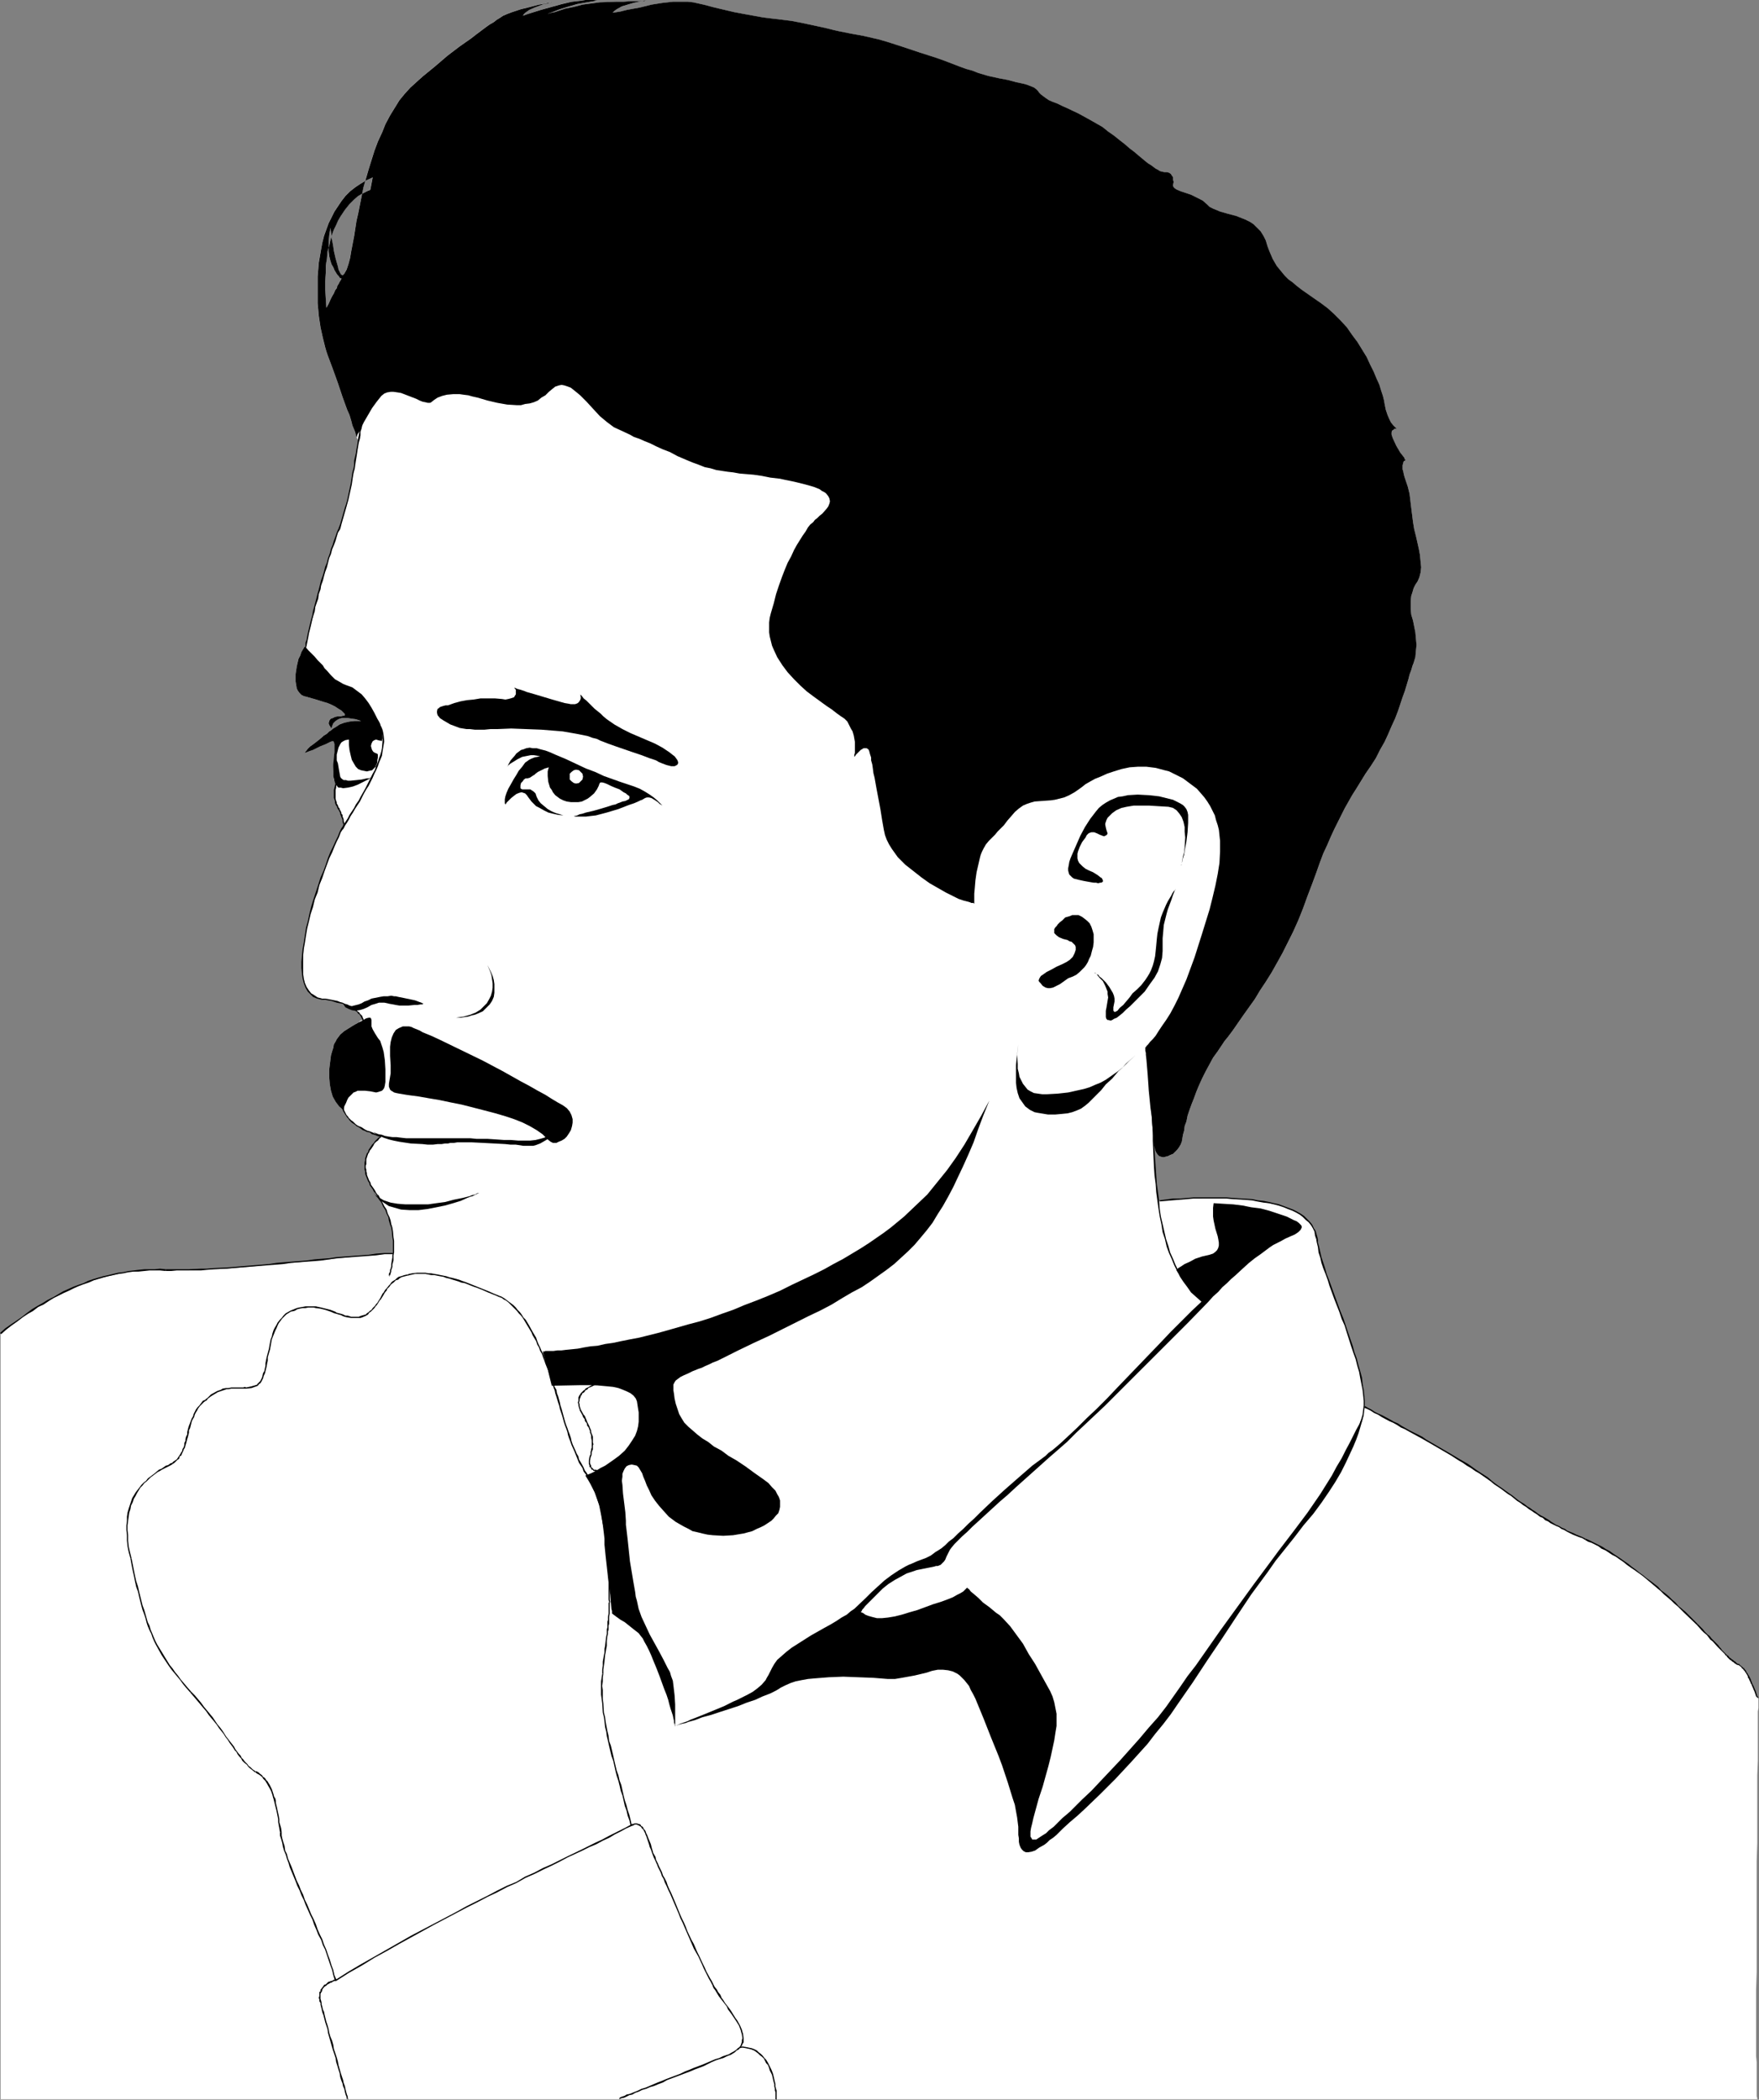 <?xml version="1.0" encoding="UTF-8" standalone="no"?>
<svg
   version="1.0"
   width="129.766mm"
   height="154.872mm"
   id="svg65"
   sodipodi:docname="Male 49.wmf"
   xmlns:inkscape="http://www.inkscape.org/namespaces/inkscape"
   xmlns:sodipodi="http://sodipodi.sourceforge.net/DTD/sodipodi-0.dtd"
   xmlns="http://www.w3.org/2000/svg"
   xmlns:svg="http://www.w3.org/2000/svg">
  <rect width="100%" height="100%" fill="#808080" stroke="none"/>
  <sodipodi:namedview
     id="namedview65"
     pagecolor="#ffffff"
     bordercolor="#000000"
     borderopacity="0.25"
     inkscape:showpageshadow="2"
     inkscape:pageopacity="0.0"
     inkscape:pagecheckerboard="0"
     inkscape:deskcolor="#d1d1d1"
     inkscape:document-units="mm" />
  <defs
     id="defs1">
    <pattern
       id="WMFhbasepattern"
       patternUnits="userSpaceOnUse"
       width="6"
       height="6"
       x="0"
       y="0" />
  </defs>
  <path
     style="fill:#ffffff;fill-opacity:1;fill-rule:evenodd;stroke:none"
     d="m 490.294,473.38 -0.485,-0.969 -0.323,-0.808 -0.808,-1.616 -0.485,-1.454 -0.485,-1.131 -0.646,-0.969 -0.646,-0.969 -0.808,-0.808 -0.97,-0.646 -0.97,-0.646 -0.808,-0.485 -0.808,-0.808 -0.97,-0.969 -0.646,-0.646 -0.646,-0.646 -0.808,-0.808 -0.808,-0.969 -0.97,-0.969 -1.293,-1.293 -1.293,-1.292 -1.454,-1.616 -1.616,-1.616 -1.616,-1.616 -3.717,-3.554 -4.04,-3.393 -4.04,-3.393 -4.202,-3.07 -2.101,-1.454 -2.101,-1.454 -1.939,-1.131 -1.939,-1.131 -1.939,-0.969 -1.778,-0.969 -3.394,-1.454 -3.232,-1.616 -3.07,-1.616 -2.909,-1.777 -2.909,-2.1 -1.616,-0.969 -1.778,-1.292 -1.616,-1.293 -1.939,-1.131 -1.778,-1.454 -2.101,-1.454 -4.363,-3.07 -4.525,-2.908 -4.525,-2.747 -4.686,-2.747 -4.686,-2.585 -4.363,-2.262 -4.363,-2.262 -1.939,-1.131 -1.939,-0.969 0.162,-0.323 v -1.293 l -0.162,-1.292 -0.323,-2.747 -0.646,-2.747 -0.808,-3.07 -0.808,-3.231 -1.131,-3.231 -2.262,-6.624 -2.424,-6.463 -1.131,-3.07 -1.131,-3.07 -0.808,-2.747 -0.808,-2.585 -0.485,-2.262 -0.323,-1.131 -0.162,-0.969 -0.162,-0.969 -0.323,-1.131 -0.323,-0.969 -0.646,-0.808 -0.485,-0.808 -0.808,-0.808 -0.808,-0.646 -0.97,-0.646 -1.131,-0.646 -0.97,-0.485 -1.293,-0.485 -1.293,-0.485 -2.586,-0.808 -3.07,-0.646 -3.232,-0.485 -3.394,-0.323 -3.555,-0.162 -3.555,-0.162 -3.717,0.162 h -3.878 l -7.595,0.646 h -0.485 l -0.323,-3.231 -0.323,-3.393 -0.323,-6.624 v -1.616 l 0.162,0.808 0.323,0.646 0.323,0.485 0.485,0.485 0.485,0.162 0.646,0.162 0.646,-0.162 0.646,-0.162 0.646,-0.323 0.808,-0.323 0.485,-0.485 0.646,-0.646 0.485,-0.646 0.485,-0.808 0.323,-0.808 0.162,-0.969 0.162,-0.969 0.323,-1.131 0.162,-1.293 0.485,-1.292 0.323,-1.616 0.485,-1.454 0.646,-1.777 0.646,-1.616 0.646,-1.777 0.808,-1.939 0.808,-1.777 0.97,-1.939 2.101,-3.878 1.293,-1.777 1.293,-1.939 0.646,-0.969 0.808,-0.969 1.454,-1.939 1.454,-2.1 1.454,-2.1 1.616,-2.262 1.616,-2.262 1.454,-2.423 1.616,-2.423 1.616,-2.585 1.454,-2.585 1.616,-2.908 1.454,-2.908 1.454,-2.908 1.454,-3.231 1.293,-3.231 1.293,-3.554 1.293,-3.393 1.131,-3.07 0.97,-2.747 0.97,-2.585 1.131,-2.423 0.97,-2.262 0.97,-2.1 0.97,-1.939 1.939,-3.878 2.101,-3.716 1.131,-1.777 1.293,-2.1 1.293,-2.1 1.454,-2.1 1.454,-2.262 1.131,-2.262 1.293,-2.262 0.97,-2.1 0.97,-2.262 0.97,-2.1 0.808,-2.1 0.646,-1.939 0.646,-1.939 0.646,-1.777 0.485,-1.616 0.485,-1.616 0.323,-1.293 0.485,-1.293 0.323,-1.131 0.323,-0.808 0.485,-1.616 0.162,-1.777 0.162,-1.616 -0.162,-1.777 -0.162,-1.777 -0.646,-3.231 -0.485,-1.616 -0.162,-1.454 v -1.292 -1.293 l 0.162,-1.292 0.323,-0.969 0.323,-1.131 0.485,-0.969 0.646,-0.969 0.485,-1.131 0.323,-1.293 0.162,-1.454 -0.162,-1.616 -0.162,-1.777 -0.323,-1.777 -0.808,-3.554 -0.485,-1.939 -0.323,-1.939 -0.485,-3.878 -0.485,-4.039 -0.485,-1.939 -0.646,-1.939 -0.323,-0.969 -0.162,-0.646 -0.162,-0.808 -0.162,-0.485 v -0.646 -0.485 l 0.162,-0.646 0.162,-0.485 0.323,-0.162 0.162,-0.162 v 0 -0.162 h -0.162 l -0.162,-0.485 -0.485,-0.646 -0.646,-0.808 -1.131,-1.939 -0.97,-2.1 -0.162,-0.485 -0.162,-0.485 v -0.646 l 0.162,-0.485 0.323,-0.162 0.323,-0.323 h 0.323 0.323 l -0.162,-0.162 -0.323,-0.323 -0.485,-0.485 -0.646,-0.808 -0.485,-0.969 -0.485,-1.131 -0.485,-1.454 -0.323,-1.616 -0.162,-0.969 -0.323,-1.293 -0.485,-1.454 -0.485,-1.616 -0.808,-1.777 -0.808,-1.939 -0.97,-1.939 -0.97,-2.1 -1.293,-2.1 -1.293,-2.1 -1.454,-1.939 -1.454,-2.1 -1.778,-1.939 -1.778,-1.777 -1.778,-1.616 -1.939,-1.454 -2.101,-1.454 -1.616,-1.131 -1.616,-1.131 -1.454,-1.131 -1.131,-0.969 -1.131,-0.808 -0.97,-0.969 -0.808,-0.969 -1.454,-1.777 -1.131,-1.939 -0.485,-1.131 -0.485,-1.131 -0.485,-1.293 -0.485,-1.616 -0.646,-1.293 -0.808,-1.293 -0.97,-0.969 -0.97,-0.969 -0.97,-0.646 -1.293,-0.646 -2.424,-0.969 -2.424,-0.646 -2.262,-0.646 -1.131,-0.485 -0.808,-0.323 -0.97,-0.485 -0.646,-0.646 -1.293,-1.131 -1.616,-0.808 -1.616,-0.808 -1.454,-0.485 -1.454,-0.485 -1.131,-0.485 -0.485,-0.323 -0.323,-0.323 -0.162,-0.323 v -0.323 l 0.162,-0.808 -0.162,-0.646 v -0.646 l -0.323,-0.485 -0.323,-0.485 -0.485,-0.323 -0.646,-0.162 h -0.646 l -0.808,-0.162 -0.485,-0.162 -0.485,-0.323 -0.646,-0.323 -0.646,-0.485 -0.646,-0.485 -0.808,-0.485 -0.808,-0.646 -0.97,-0.808 -0.97,-0.808 -1.131,-0.969 -1.293,-0.969 -1.293,-1.131 -1.454,-1.131 -1.616,-1.293 -1.616,-1.131 -1.616,-1.293 -3.394,-1.939 -3.232,-1.777 -3.07,-1.454 -1.454,-0.646 -1.293,-0.646 -1.293,-0.485 -1.131,-0.485 -0.97,-0.646 -0.646,-0.485 -0.646,-0.485 -0.485,-0.485 -0.323,-0.485 -0.485,-0.485 -0.646,-0.485 -0.808,-0.323 -0.808,-0.323 -0.97,-0.323 -2.262,-0.485 -2.424,-0.646 -2.586,-0.485 -2.909,-0.646 -2.747,-0.808 -1.616,-0.646 -1.778,-0.485 -1.778,-0.646 -2.101,-0.808 -2.101,-0.808 -2.262,-0.808 -4.525,-1.454 -4.848,-1.616 -4.525,-1.454 -2.262,-0.646 -2.101,-0.485 -2.101,-0.485 -1.778,-0.323 -1.778,-0.323 -1.616,-0.323 -1.616,-0.323 -1.454,-0.323 -2.586,-0.646 -2.262,-0.485 -4.525,-0.969 -2.586,-0.485 -2.586,-0.323 -2.747,-0.323 -2.586,-0.323 -5.333,-0.969 -2.586,-0.485 -2.747,-0.646 -2.747,-0.646 -3.07,-0.808 -1.454,-0.323 -1.454,-0.323 -1.454,-0.162 h -1.454 -2.747 l -2.909,0.323 -3.07,0.485 -3.232,0.808 -3.555,0.646 -1.939,0.485 -2.101,0.323 0.485,-0.485 0.646,-0.485 1.454,-0.808 1.616,-0.485 1.616,-0.485 1.454,-0.323 1.131,-0.162 h 0.485 l 0.323,-0.162 h 0.323 -0.646 l -0.646,0.162 h -1.293 -1.778 l -2.101,0.162 h -2.101 l -4.525,0.162 -2.424,0.323 -2.424,0.323 -2.424,0.646 -2.424,0.485 -1.939,0.646 -0.97,0.323 -0.808,0.162 -0.646,0.162 -0.485,0.162 -0.162,0.162 h -0.162 0.162 l 0.162,-0.162 0.323,-0.162 0.485,-0.162 0.485,-0.162 0.808,-0.323 0.808,-0.323 0.97,-0.323 2.101,-0.646 2.262,-0.646 2.747,-0.485 2.909,-0.485 L 165.64,0 h -1.131 -1.293 l -1.131,0.162 -2.747,0.323 -2.747,0.646 -2.909,0.808 -2.909,0.808 -2.586,0.808 -1.293,0.485 -1.131,0.323 0.323,-0.485 0.323,-0.323 1.131,-0.808 1.454,-0.646 1.293,-0.485 1.293,-0.485 1.131,-0.162 0.485,-0.162 h 0.323 l 0.323,-0.162 v 0 h -0.162 l -0.323,0.162 h -0.646 l -0.646,0.162 -0.97,0.162 -0.97,0.162 -2.424,0.646 -2.586,0.646 -2.424,0.808 -1.293,0.485 -1.131,0.485 -0.97,0.646 -0.808,0.485 -0.808,0.646 -1.131,0.646 -1.131,0.808 -1.293,0.969 -1.293,0.969 -1.454,1.131 -1.616,1.131 -1.616,1.131 -3.394,2.585 -3.394,2.908 -3.555,2.908 -3.394,3.07 -1.616,1.777 -1.454,1.777 -1.293,2.1 -1.293,2.1 -1.293,2.423 -0.97,2.423 -1.131,2.423 -0.97,2.585 -1.616,5.17 -1.454,5.008 -0.485,2.423 -0.485,2.423 -0.485,2.423 -0.485,2.1 -0.646,4.201 -0.808,4.201 -0.323,1.939 -0.485,1.777 -0.485,1.454 -0.646,1.131 -0.323,0.323 -0.162,0.162 -0.485,-0.323 -0.323,-0.646 -0.323,-0.646 -0.162,-0.808 -0.646,-2.262 -0.485,-2.1 -0.162,-1.131 -0.162,-0.969 -0.162,-0.808 -0.162,-0.646 v -0.485 -0.162 l -0.323,-2.262 -0.323,1.939 -0.162,1.777 v 1.616 1.293 l 0.162,1.293 0.323,1.293 0.323,0.969 0.485,0.808 0.323,0.808 0.485,0.808 0.323,0.485 0.323,0.323 0.323,0.485 0.162,0.162 h 0.323 v 0.162 0 l -0.162,0.323 -0.323,0.485 -0.323,0.646 -0.323,0.485 -0.162,0.646 -0.485,0.646 -0.323,0.808 -0.485,0.808 -0.485,0.969 -0.485,1.131 -0.646,1.131 -0.162,-2.585 -0.162,-2.585 v -2.262 l 0.162,-2.262 v -2.1 l 0.323,-1.939 0.162,-1.939 0.485,-1.616 0.323,-1.616 0.485,-1.616 0.485,-1.293 0.646,-1.293 0.485,-1.131 0.646,-1.131 0.646,-0.969 0.646,-0.969 1.293,-1.616 1.293,-1.293 1.131,-0.969 1.131,-0.646 0.97,-0.485 0.646,-0.323 0.485,-0.162 0.162,-0.162 v 0 l 0.646,-3.393 -1.778,0.808 -1.616,0.969 -1.454,0.969 -1.454,1.131 -1.293,1.293 -1.131,1.454 -0.97,1.454 -0.97,1.454 -0.808,1.616 -0.808,1.616 -0.646,1.777 -0.646,1.777 -0.485,1.939 -0.323,1.777 -0.646,3.716 -0.323,3.878 v 3.878 3.554 l 0.323,3.554 0.485,3.231 0.323,1.454 0.323,1.454 0.323,1.293 0.323,1.293 0.323,1.131 0.323,0.969 1.454,3.878 1.454,4.039 1.293,3.878 0.646,1.777 0.646,1.777 0.646,1.454 0.485,1.616 0.323,1.292 0.485,1.131 0.323,0.808 0.162,0.808 0.162,0.323 v 0.162 l 0.646,1.131 -0.97,5.816 -0.485,3.07 -0.646,3.07 -0.646,3.07 -0.646,3.07 -0.97,3.231 -0.97,3.07 -1.616,4.201 -1.454,4.362 -1.293,4.524 -1.293,4.524 -1.131,4.201 -0.485,2.1 -0.485,1.939 -0.485,1.939 -0.485,1.777 -0.323,1.616 -0.162,1.454 -0.485,0.162 -0.485,0.808 -0.485,0.808 -0.323,0.969 -0.485,0.969 -0.485,2.1 -0.323,2.1 v 1.131 0.969 l 0.162,0.969 0.162,0.969 0.323,0.646 0.485,0.646 0.485,0.485 0.646,0.323 2.909,0.808 2.586,0.808 1.131,0.323 1.131,0.485 0.97,0.485 0.97,0.646 0.808,0.485 0.485,0.485 0.323,0.323 0.162,0.162 v 0.323 l -0.162,0.162 h -0.323 l -0.646,0.162 h -0.808 l -0.808,0.162 -0.646,0.323 -0.485,0.162 -0.323,0.323 -0.162,0.323 -0.162,0.646 0.162,0.485 0.323,0.485 0.162,0.323 0.162,0.162 v 0 -0.162 l 0.162,-0.485 0.323,-0.808 0.646,-0.646 0.485,-0.323 0.646,-0.323 0.646,-0.162 h 0.646 0.97 l 1.131,0.162 1.131,0.162 1.454,0.485 h -1.778 l -1.454,0.162 -1.454,0.323 -1.293,0.485 -0.97,0.646 -0.808,0.485 -0.808,0.646 -0.323,0.162 -0.162,0.162 -0.485,0.485 -0.808,0.485 -1.293,1.131 -1.454,1.131 -0.646,0.485 -0.485,0.323 -0.646,0.646 -0.485,0.646 -0.323,0.323 v 0.162 h -0.162 0.162 v 0 l 0.485,-0.162 0.808,-0.323 0.97,-0.323 1.939,-0.969 0.808,-0.323 0.808,-0.323 0.646,-0.323 0.646,-0.323 0.485,-0.162 h 0.323 l 0.162,0.162 v 0.323 l 0.162,0.162 v 0.485 1.131 0.808 l -0.162,2.585 -0.162,2.747 v 1.131 l 0.162,1.131 0.323,0.969 0.485,0.646 -0.323,0.485 -0.162,0.969 v 0.969 0.646 0.646 l 0.323,1.131 0.485,0.969 0.485,0.969 0.485,1.131 0.162,0.646 0.323,0.808 0.162,0.808 0.162,0.969 -0.485,0.969 -0.646,1.131 -0.485,1.131 -0.646,1.292 -0.646,1.454 -0.646,1.616 -1.293,3.393 -1.454,3.716 -1.293,4.039 -1.293,4.039 -1.131,4.039 -0.808,4.039 -0.323,1.939 -0.162,1.777 -0.162,1.939 -0.162,1.616 v 1.777 l 0.162,1.454 0.162,1.454 0.323,1.292 0.485,1.131 0.485,0.969 0.808,0.808 0.808,0.646 0.97,0.485 1.131,0.323 2.424,0.323 2.101,0.485 1.778,0.646 1.454,0.646 1.293,0.808 1.131,0.808 0.646,0.808 0.646,0.969 v 0.323 l -0.646,0.162 -0.485,0.485 -1.454,0.808 -1.293,0.808 -1.293,0.808 -1.131,0.969 -0.97,1.293 -0.323,0.646 -0.485,0.808 -0.162,0.969 -0.323,0.969 -0.323,1.131 -0.162,1.292 -0.323,2.585 v 2.262 l 0.162,1.939 0.323,1.777 0.485,1.616 0.808,1.454 0.97,1.293 1.293,1.131 0.162,0.485 0.808,1.131 0.646,0.969 1.131,0.808 0.97,0.808 1.293,0.808 1.616,0.808 1.778,0.808 1.939,0.646 -0.97,0.969 -0.808,0.969 -0.808,0.969 -0.485,0.969 -0.485,0.969 -0.323,0.969 -0.323,0.969 -0.162,0.969 v 0.969 l 0.162,1.131 0.323,0.969 0.323,1.131 0.485,1.131 0.646,0.969 0.646,1.292 0.97,1.131 1.293,2.1 1.131,2.262 0.808,2.1 0.646,2.1 0.323,2.1 0.162,1.939 v 1.777 1.616 l -0.162,0.162 -8.888,0.646 -8.888,0.969 -4.202,0.323 -4.202,0.485 -8.403,0.646 -3.878,0.485 -4.04,0.323 -3.717,0.323 -3.717,0.162 -3.555,0.162 -3.394,0.162 h -3.232 -3.232 -2.909 -3.07 l -2.909,0.323 -2.747,0.323 -2.909,0.646 -2.747,0.646 -2.747,0.808 -2.747,0.969 -2.909,1.131 -2.747,1.293 -2.747,1.454 -2.909,1.616 -2.909,1.939 -2.909,1.939 -3.07,2.262 -3.07,2.262 V 585.182 H 489.971 v 0 -0.323 l -0.162,-0.485 v -0.485 -0.646 -1.777 -1.131 -5.493 l -0.162,-1.616 v -18.58 l 0.162,-4.847 v -10.178 -20.842 l 0.162,-5.008 v -5.17 -4.685 -4.685 -4.362 l 0.162,-4.039 v -5.493 -1.777 -6.463 l 0.162,-0.969 z"
     id="path1" />
  <path
     style="fill:#000000;fill-opacity:1;fill-rule:evenodd;stroke:none"
     d="m 273.265,238.952 -0.485,2.1 -0.485,2.1 -0.323,2.262 -0.162,1.939 -0.162,1.777 v 0.808 0.646 1.292 h -0.162 v -0.162 h -0.323 -0.323 l -0.323,-0.162 -0.485,-0.162 -1.293,-0.323 -1.454,-0.485 -1.616,-0.808 -1.939,-0.969 -2.262,-1.292 -2.262,-1.293 -2.262,-1.616 -2.262,-1.777 -2.262,-1.777 -2.101,-2.1 -0.808,-1.131 -0.808,-1.131 -0.808,-1.293 -0.646,-1.292 -0.485,-1.293 -0.323,-1.454 -0.485,-2.747 -0.485,-3.07 -1.131,-5.978 -0.485,-2.747 -0.323,-1.293 -0.162,-1.293 -0.162,-1.131 -0.323,-1.131 v -0.808 l -0.323,-0.969 -0.162,-0.646 -0.162,-0.485 -0.323,-0.323 -0.323,-0.162 h -0.323 -0.485 l -0.808,0.485 -0.646,0.646 -0.646,0.646 -0.323,0.485 -0.162,0.162 v 0 0 -0.323 -0.323 l 0.162,-0.485 v -0.646 -0.808 -1.616 l -0.323,-1.777 -0.323,-1.131 -0.485,-0.808 -0.485,-0.969 -0.485,-0.969 -0.808,-0.808 -0.97,-0.646 -1.131,-0.808 -1.454,-1.131 -1.454,-0.969 -1.778,-1.292 -1.778,-1.293 -1.939,-1.454 -1.778,-1.616 -1.778,-1.777 -1.778,-1.939 -1.454,-1.939 -1.454,-2.262 -0.97,-2.1 -0.485,-1.131 -0.323,-1.292 -0.323,-1.293 -0.162,-1.131 v -1.293 -1.454 l 0.162,-1.292 0.323,-1.293 0.808,-2.747 0.646,-2.585 0.808,-2.423 0.808,-2.262 0.808,-2.1 0.808,-1.939 0.97,-1.777 0.808,-1.777 0.808,-1.454 0.808,-1.293 0.808,-1.292 0.808,-1.131 0.646,-1.131 0.646,-0.808 0.808,-0.646 0.485,-0.646 0.646,-0.485 0.646,-0.646 0.808,-0.646 1.131,-1.293 0.485,-0.646 0.323,-0.808 0.162,-0.646 -0.162,-0.808 -0.323,-0.646 -0.646,-0.808 -0.485,-0.323 -0.646,-0.323 -0.646,-0.485 -0.808,-0.323 -0.808,-0.323 -1.131,-0.323 -1.131,-0.323 -1.293,-0.323 -1.293,-0.323 -1.454,-0.323 -1.616,-0.323 -1.454,-0.323 -2.747,-0.323 -2.424,-0.485 -2.262,-0.323 -1.939,-0.162 -1.939,-0.162 -1.778,-0.323 -1.454,-0.162 -3.232,-0.485 -1.616,-0.485 -1.616,-0.323 -1.616,-0.646 -1.778,-0.646 -1.939,-0.808 -2.262,-0.969 -2.101,-1.131 -2.101,-0.808 -1.778,-0.808 -1.616,-0.808 -1.616,-0.646 -1.454,-0.646 -1.454,-0.485 -1.131,-0.646 -2.424,-1.131 -2.101,-0.969 -1.939,-1.454 -0.97,-0.808 -0.97,-0.808 -1.939,-2.1 -1.778,-1.939 -1.778,-1.777 -0.97,-0.808 -0.808,-0.646 -0.808,-0.646 -0.808,-0.323 -0.97,-0.323 -0.808,-0.162 -0.808,0.162 -0.97,0.323 -0.808,0.646 -0.97,0.808 -0.97,0.969 -1.131,0.646 -0.97,0.808 -1.131,0.485 -1.131,0.323 -1.293,0.162 -1.131,0.323 h -1.293 l -2.586,-0.162 -2.747,-0.485 -2.747,-0.646 -2.747,-0.808 -1.454,-0.323 -1.131,-0.323 -1.293,-0.162 -1.131,-0.162 h -0.97 -0.808 l -1.778,0.162 -1.293,0.323 -1.293,0.485 -0.97,0.646 -0.808,0.646 -0.323,0.162 h -0.646 l -0.646,-0.162 -0.808,-0.162 -0.808,-0.323 -0.97,-0.485 -2.101,-0.808 -2.101,-0.808 -0.97,-0.162 -1.131,-0.162 h -0.808 l -0.97,0.162 -0.808,0.323 -0.808,0.646 -1.293,1.616 -1.293,1.777 -1.131,1.939 -1.131,1.939 -0.808,1.616 -0.323,0.808 -0.323,0.485 -0.323,0.485 -0.162,0.485 v 0.323 h -0.162 v -0.162 l -0.162,-0.323 -0.162,-0.808 -0.323,-0.808 -0.485,-1.131 -0.323,-1.292 -0.485,-1.616 -0.646,-1.454 -0.646,-1.777 -0.646,-1.777 -1.293,-3.878 -1.454,-4.039 -1.454,-3.878 -0.323,-0.969 -0.323,-1.131 -0.323,-1.293 -0.323,-1.293 -0.323,-1.454 -0.323,-1.454 -0.485,-3.231 -0.323,-3.554 v -3.554 -3.878 l 0.323,-3.878 0.646,-3.716 0.323,-1.777 0.485,-1.939 0.646,-1.777 0.646,-1.777 0.808,-1.616 0.808,-1.616 0.97,-1.454 0.97,-1.454 1.131,-1.454 1.293,-1.293 1.454,-1.131 1.454,-0.969 1.616,-0.969 1.778,-0.808 -0.646,3.393 v 0 l -0.162,0.162 -0.485,0.162 -0.646,0.323 -0.97,0.485 -1.131,0.646 -1.131,0.969 -1.293,1.293 -1.293,1.616 -0.646,0.969 -0.646,0.969 -0.646,1.131 -0.485,1.131 -0.646,1.293 -0.485,1.293 -0.485,1.616 -0.323,1.616 -0.485,1.616 -0.162,1.939 -0.323,1.939 v 2.1 l -0.162,2.262 v 2.262 l 0.162,2.585 0.162,2.585 0.646,-1.131 0.485,-1.131 0.485,-0.969 0.485,-0.808 0.323,-0.808 0.485,-0.646 0.162,-0.646 0.323,-0.485 0.323,-0.646 0.323,-0.485 0.162,-0.323 v 0 -0.162 h -0.323 l -0.162,-0.162 -0.323,-0.485 -0.323,-0.323 -0.323,-0.485 -0.485,-0.808 -0.323,-0.808 -0.485,-0.808 -0.323,-0.969 -0.323,-1.293 -0.162,-1.293 v -1.293 -1.616 l 0.162,-1.777 0.323,-1.939 0.323,2.262 v 0.162 0.485 l 0.162,0.646 0.162,0.808 0.162,0.969 0.162,1.131 0.485,2.1 0.646,2.262 0.162,0.808 0.323,0.646 0.323,0.646 0.485,0.323 0.162,-0.162 0.323,-0.323 0.646,-1.131 0.485,-1.454 0.485,-1.777 0.323,-1.939 0.808,-4.201 0.646,-4.201 0.485,-2.1 0.485,-2.423 0.485,-2.423 0.485,-2.423 1.454,-5.008 1.616,-5.17 0.97,-2.585 1.131,-2.423 0.97,-2.423 1.293,-2.423 1.293,-2.1 1.293,-2.1 1.454,-1.777 1.616,-1.777 3.394,-3.07 3.555,-2.908 3.394,-2.908 3.394,-2.585 1.616,-1.131 1.616,-1.131 1.454,-1.131 1.293,-0.969 1.293,-0.969 1.131,-0.808 1.131,-0.646 0.808,-0.646 0.808,-0.485 0.97,-0.646 1.131,-0.485 1.293,-0.485 2.424,-0.808 2.586,-0.646 2.424,-0.646 0.97,-0.162 0.97,-0.162 0.646,-0.162 h 0.646 l 0.323,-0.162 h 0.162 v 0 l -0.323,0.162 h -0.323 l -0.485,0.162 -1.131,0.162 -1.293,0.485 -1.293,0.485 -1.454,0.646 -1.131,0.808 -0.323,0.323 -0.323,0.485 2.424,-0.808 2.586,-0.808 2.909,-0.808 2.909,-0.808 2.747,-0.646 2.747,-0.323 L 163.216,0 h 1.293 1.131 l 0.97,0.162 -2.909,0.485 -2.747,0.485 -2.262,0.646 -2.101,0.646 -0.97,0.323 -0.808,0.323 -0.808,0.323 -0.485,0.162 -0.485,0.162 -0.323,0.162 -0.162,0.162 h -0.162 0.162 l 0.162,-0.162 0.485,-0.162 0.646,-0.162 0.808,-0.162 0.97,-0.323 1.939,-0.646 2.424,-0.485 2.424,-0.646 2.424,-0.323 2.424,-0.323 4.525,-0.162 h 2.101 l 2.101,-0.162 h 1.778 1.293 l 0.646,-0.162 h 0.646 -0.323 l -0.323,0.162 h -0.485 l -1.131,0.162 -1.454,0.323 -1.616,0.485 -1.616,0.485 -1.454,0.808 -0.646,0.485 -0.485,0.485 2.101,-0.323 1.939,-0.485 3.555,-0.646 3.232,-0.808 3.07,-0.485 2.909,-0.323 h 2.747 1.454 l 1.454,0.162 1.454,0.323 1.454,0.323 3.07,0.808 2.747,0.646 2.747,0.646 2.586,0.485 5.333,0.969 2.586,0.323 2.747,0.323 2.586,0.323 2.586,0.485 4.525,0.969 2.262,0.485 2.586,0.646 1.454,0.323 1.616,0.323 1.616,0.323 1.778,0.323 1.778,0.323 2.101,0.485 2.101,0.485 2.262,0.646 4.525,1.454 4.848,1.616 4.525,1.454 2.262,0.808 2.101,0.808 2.101,0.808 1.778,0.646 1.778,0.485 1.616,0.646 2.747,0.808 2.909,0.646 2.586,0.485 2.424,0.646 2.262,0.485 0.97,0.323 0.808,0.323 0.808,0.323 0.646,0.485 0.485,0.485 0.323,0.485 0.485,0.485 0.646,0.485 0.646,0.485 0.97,0.646 1.131,0.485 1.293,0.485 1.293,0.646 1.454,0.646 3.07,1.454 3.232,1.777 3.394,1.939 1.616,1.293 1.616,1.131 1.616,1.293 1.454,1.131 1.293,1.131 1.293,0.969 1.131,0.969 0.97,0.808 0.97,0.808 0.808,0.646 0.808,0.485 0.646,0.485 0.646,0.485 0.646,0.323 0.485,0.323 0.485,0.162 0.808,0.162 h 0.646 l 0.646,0.162 0.485,0.323 0.323,0.485 0.323,0.485 v 0.646 l 0.162,0.646 -0.162,0.808 v 0.323 l 0.162,0.323 0.323,0.323 0.485,0.323 1.131,0.485 1.454,0.485 1.454,0.485 1.616,0.808 1.616,0.808 1.293,1.131 0.646,0.646 0.97,0.485 0.808,0.323 1.131,0.485 2.262,0.646 2.424,0.646 2.424,0.969 1.293,0.646 0.97,0.646 0.97,0.969 0.97,0.969 0.808,1.293 0.646,1.293 0.485,1.616 0.485,1.293 0.485,1.131 0.485,1.131 1.131,1.939 1.454,1.777 0.808,0.969 0.97,0.969 1.131,0.808 1.131,0.969 1.454,1.131 1.616,1.131 1.616,1.131 2.101,1.454 1.939,1.454 1.778,1.616 1.778,1.777 1.778,1.939 1.454,2.1 1.454,1.939 1.293,2.1 1.293,2.1 0.97,2.1 0.97,1.939 0.808,1.939 0.808,1.777 0.485,1.616 0.485,1.454 0.323,1.293 0.162,0.969 0.323,1.616 0.485,1.454 0.485,1.131 0.485,0.969 0.646,0.808 0.485,0.485 0.323,0.323 0.162,0.162 h -0.323 -0.323 l -0.323,0.323 -0.323,0.162 -0.162,0.485 v 0.646 l 0.162,0.485 0.162,0.485 0.97,2.1 1.131,1.939 0.646,0.808 0.485,0.646 0.162,0.485 h 0.162 v 0.162 0 l -0.162,0.162 -0.323,0.162 -0.162,0.485 -0.162,0.646 v 0.485 0.646 l 0.162,0.485 0.162,0.808 0.162,0.646 0.323,0.969 0.646,1.939 0.485,1.939 0.485,4.039 0.485,3.878 0.323,1.939 0.485,1.939 0.808,3.554 0.323,1.777 0.162,1.777 0.162,1.616 -0.162,1.454 -0.323,1.293 -0.485,1.131 -0.646,0.969 -0.485,0.969 -0.323,1.131 -0.323,0.969 -0.162,1.292 v 1.293 1.292 l 0.162,1.454 0.485,1.616 0.646,3.231 0.162,1.777 0.162,1.777 -0.162,1.616 -0.162,1.777 -0.485,1.616 -0.323,0.808 -0.323,1.131 -0.485,1.293 -0.323,1.293 -0.485,1.616 -0.485,1.616 -0.646,1.777 -0.646,1.939 -0.646,1.939 -0.808,2.1 -0.97,2.1 -0.97,2.262 -0.97,2.1 -1.293,2.262 -1.131,2.262 -1.454,2.262 -1.454,2.1 -1.293,2.1 -1.293,2.1 -1.131,1.777 -2.101,3.716 -1.939,3.878 -0.97,1.939 -0.97,2.1 -0.97,2.262 -1.131,2.423 -0.97,2.585 -0.97,2.747 -1.131,3.07 -1.293,3.393 -1.293,3.554 -1.293,3.231 -1.454,3.231 -1.454,2.908 -1.454,2.908 -1.616,2.908 -1.454,2.585 -1.616,2.585 -1.616,2.423 -1.454,2.423 -1.616,2.262 -1.616,2.262 -1.454,2.1 -1.454,2.1 -1.454,1.939 -0.808,0.969 -0.646,0.969 -1.293,1.939 -1.293,1.777 -2.101,3.878 -0.97,1.939 -0.808,1.777 -0.808,1.939 -0.646,1.777 -0.646,1.616 -0.646,1.777 -0.485,1.454 -0.323,1.616 -0.485,1.292 -0.162,1.293 -0.323,1.131 -0.162,0.969 -0.162,0.969 -0.323,0.808 -0.485,0.808 -0.485,0.646 -0.646,0.646 -0.485,0.485 -0.808,0.323 -0.646,0.323 -0.646,0.162 -0.646,0.162 -0.646,-0.162 -0.485,-0.162 -0.485,-0.485 -0.323,-0.485 -0.323,-0.646 -0.162,-0.808 -0.162,-0.485 v -0.646 l -0.162,-1.454 -0.162,-1.939 -0.162,-1.939 -0.162,-2.262 -0.323,-2.262 -0.485,-4.847 -0.162,-2.423 -0.162,-2.262 -0.162,-1.939 -0.162,-1.939 -0.162,-1.454 v -0.485 l -0.162,-0.646 v -0.485 -0.162 -0.323 h 0.162 l 0.162,-0.323 0.485,-0.485 0.485,-0.646 0.808,-0.808 0.808,-0.969 0.808,-1.293 0.97,-1.454 1.131,-1.616 1.131,-1.777 1.131,-2.1 1.131,-2.262 1.131,-2.585 1.131,-2.585 1.131,-3.07 1.131,-3.07 2.101,-6.624 2.101,-6.786 0.808,-3.231 0.808,-3.393 0.646,-3.231 0.485,-3.07 0.162,-3.231 v -2.908 l -0.323,-3.07 -0.323,-1.292 -0.485,-1.454 -0.323,-1.293 -0.646,-1.292 -0.646,-1.293 -0.808,-1.292 -0.808,-1.131 -0.97,-1.131 -1.131,-1.292 -1.293,-0.969 -1.293,-0.969 -1.293,-0.969 -1.293,-0.646 -1.293,-0.646 -1.293,-0.646 -1.293,-0.323 -2.424,-0.646 -2.586,-0.323 h -2.424 l -2.262,0.162 -2.262,0.485 -2.101,0.646 -1.939,0.646 -1.778,0.808 -1.616,0.646 -1.454,0.808 -1.131,0.646 -0.808,0.646 -0.646,0.485 -1.616,1.131 -1.454,0.808 -1.454,0.646 -1.293,0.323 -1.293,0.323 -1.131,0.162 -2.262,0.162 -2.262,0.162 -1.131,0.323 -0.97,0.323 -1.131,0.485 -1.131,0.808 -1.131,0.969 -0.97,1.131 -1.131,1.292 -0.97,1.293 -0.97,0.969 -0.808,0.808 -0.646,0.808 -0.323,0.323 -0.323,0.323 -1.131,1.131 -0.808,0.969 -0.646,1.131 -0.485,0.969 -0.323,0.808 z"
     id="path2" />
  <path
     style="fill:#000000;fill-opacity:1;fill-rule:evenodd;stroke:none"
     d="m 304.777,243.153 1.293,0.808 0.808,0.646 0.323,0.162 0.162,0.323 0.162,0.323 v 0.162 0.162 l -0.162,0.162 -0.323,0.162 h -0.323 l -0.485,0.162 -0.646,-0.162 h -0.646 l -0.97,-0.162 -1.778,-0.323 -1.454,-0.323 -0.646,-0.162 -0.646,-0.162 -0.485,-0.323 -0.323,-0.323 -0.485,-0.485 -0.162,-0.485 -0.162,-0.646 v -0.646 l 0.162,-0.808 0.162,-0.969 0.323,-0.969 0.485,-1.131 2.262,-5.17 1.293,-2.423 1.454,-2.262 1.616,-2.1 0.808,-0.969 0.97,-0.808 0.97,-0.646 1.131,-0.646 1.131,-0.485 1.131,-0.485 1.293,-0.162 1.454,-0.323 2.747,-0.162 3.07,0.162 2.909,0.323 1.293,0.323 1.293,0.323 1.293,0.323 0.97,0.485 0.97,0.485 0.808,0.485 0.485,0.485 0.485,0.646 0.323,0.808 0.162,0.808 v 1.131 1.131 l -0.162,2.585 -0.323,2.585 -0.485,2.585 -0.162,1.131 -0.323,0.969 -0.162,0.808 -0.162,0.485 v 0.485 l -0.162,0.162 v -0.162 h 0.162 v -0.485 l 0.162,-0.808 0.162,-0.969 0.323,-1.131 0.162,-1.454 0.162,-2.747 -0.162,-1.616 v -1.292 l -0.323,-1.454 -0.485,-1.293 -0.646,-0.969 -0.808,-0.969 -0.485,-0.323 -0.485,-0.323 -0.646,-0.162 -0.646,-0.162 -2.747,-0.162 -2.586,-0.162 h -2.262 -2.101 l -1.939,0.323 -1.454,0.323 -1.454,0.646 -1.131,0.808 -0.646,0.646 -0.646,0.646 -0.323,0.646 -0.162,0.485 -0.162,0.485 v 0.323 l 0.162,0.808 0.162,0.646 0.162,0.485 0.162,0.485 -0.162,0.323 -0.162,0.162 -0.323,0.162 -0.323,0.162 -0.485,-0.162 -0.808,-0.323 -0.646,-0.323 -0.808,-0.323 h -0.808 l -0.485,0.162 -0.323,0.162 -0.485,0.485 -0.323,0.646 -0.97,1.293 -0.646,1.292 -0.485,1.293 -0.162,0.646 v 0.646 0.646 l 0.162,0.646 0.323,0.646 0.485,0.485 0.485,0.485 0.808,0.646 0.97,0.485 z"
     id="path3" />
  <path
     style="fill:#000000;fill-opacity:1;fill-rule:evenodd;stroke:none"
     d="m 296.212,256.562 -0.646,0.485 -0.646,0.646 -0.323,0.485 -0.323,0.323 -0.323,0.485 v 0.485 0.323 0.323 l 0.323,0.323 0.323,0.323 0.646,0.485 1.131,0.485 1.293,0.323 0.485,0.323 0.646,0.162 0.323,0.323 0.323,0.323 0.323,0.323 0.162,0.485 v 0.808 l -0.323,0.969 -0.485,0.969 -0.808,0.808 -0.97,0.646 -1.293,0.646 -1.454,0.646 -1.454,0.808 -1.293,0.646 -1.131,0.808 -0.485,0.323 -0.323,0.485 -0.162,0.323 -0.162,0.485 0.162,0.323 0.323,0.323 0.646,0.808 0.808,0.485 0.646,0.162 h 0.646 l 0.808,-0.162 0.97,-0.485 0.97,-0.485 1.131,-0.808 1.131,-0.808 1.293,-0.485 0.97,-0.485 0.97,-0.808 0.808,-0.808 0.485,-0.485 0.485,-0.646 0.485,-0.808 0.323,-0.808 0.485,-0.969 0.323,-1.292 0.323,-1.131 0.162,-1.292 v -1.131 -1.131 l -0.323,-1.131 -0.323,-0.969 -0.485,-0.969 -0.646,-0.646 -0.808,-0.646 -0.646,-0.485 -0.97,-0.485 h -0.808 -0.97 l -0.808,0.323 -1.131,0.323 z"
     id="path4" />
  <path
     style="fill:#000000;fill-opacity:1;fill-rule:evenodd;stroke:none"
     d="m 327.724,247.838 -0.646,1.616 -0.485,1.454 -0.485,1.292 -0.485,1.293 -0.323,1.131 -0.323,1.292 -0.485,1.939 -0.162,1.939 -0.162,1.777 v 3.554 l -0.162,1.939 -0.485,1.777 -0.646,1.939 -0.97,1.777 -1.293,1.777 -1.454,2.1 -1.939,1.939 -2.101,2.1 -1.131,0.969 -0.97,0.969 -0.808,0.646 -0.808,0.646 -0.808,0.323 -0.485,0.323 -0.485,0.162 -0.485,-0.162 h -0.323 l -0.323,-0.323 -0.162,-0.485 v -0.485 -0.485 -0.808 l 0.162,-0.808 0.162,-0.969 0.162,-0.969 0.162,-0.969 -0.162,-0.969 v -0.646 l -0.646,-1.616 -0.646,-1.293 -0.97,-0.969 -0.646,-0.808 -0.323,-0.323 -0.323,-0.162 v -0.162 h -0.162 0.162 l 0.162,0.162 0.323,0.323 0.485,0.162 0.323,0.485 0.646,0.485 1.131,1.131 0.97,1.292 0.97,1.616 0.323,0.808 0.162,0.808 v 0.808 l -0.162,0.808 -0.162,0.808 v 0.485 0.485 l 0.162,0.162 0.162,0.162 h 0.162 l 0.323,-0.162 0.323,-0.162 0.646,-0.808 0.97,-0.808 1.778,-2.1 0.808,-1.131 1.293,-1.131 1.131,-1.131 1.131,-1.454 0.646,-0.969 0.485,-0.808 0.485,-0.969 0.485,-1.293 0.323,-1.131 0.323,-1.454 0.162,-1.454 0.162,-1.616 0.162,-1.777 0.162,-1.454 0.323,-1.616 0.323,-1.454 0.323,-1.454 0.485,-1.292 0.485,-1.131 0.485,-1.131 0.485,-0.969 0.485,-0.808 0.485,-0.808 0.323,-0.646 0.323,-0.485 0.323,-0.323 0.162,-0.162 z"
     id="path5" />
  <path
     style="fill:#000000;fill-opacity:1;fill-rule:evenodd;stroke:none"
     d="m 283.931,291.137 -0.323,2.908 0.162,2.585 v 1.293 l 0.323,1.293 0.162,0.969 0.485,0.969 0.485,0.969 0.646,0.808 0.646,0.808 0.808,0.485 0.97,0.485 1.131,0.162 1.131,0.162 h 1.454 l 2.909,-0.162 2.909,-0.323 2.909,-0.646 1.454,-0.323 1.616,-0.485 1.454,-0.646 1.616,-0.646 1.454,-0.808 1.616,-1.131 1.616,-1.131 1.616,-1.293 1.616,-1.616 1.778,-1.616 -1.293,1.131 -1.293,1.131 -0.97,1.131 -1.131,0.969 -1.778,2.1 -1.778,1.616 -0.646,0.808 -0.646,0.808 -1.293,1.292 -1.131,1.131 -1.131,1.131 -0.97,0.808 -1.131,0.808 -1.131,0.485 -1.293,0.485 -1.293,0.323 -1.616,0.162 -1.778,0.162 h -2.101 l -0.97,-0.162 -0.97,-0.162 -0.97,-0.162 -0.808,-0.162 -0.646,-0.323 -0.646,-0.323 -1.293,-0.969 -0.808,-1.131 -0.808,-1.131 -0.485,-1.454 -0.323,-1.454 -0.162,-1.454 v -1.616 -3.231 l 0.323,-3.07 0.162,-1.454 z"
     id="path6" />
  <path
     style="fill:#000000;fill-opacity:1;fill-rule:evenodd;stroke:none"
     d="m 338.39,335.405 -0.162,1.292 v 1.293 1.131 l 0.162,1.131 0.485,2.262 0.646,2.1 0.162,0.808 0.162,0.969 v 0.808 l -0.162,0.646 -0.323,0.646 -0.485,0.485 -0.646,0.485 -0.97,0.323 -2.101,0.485 -1.939,0.646 -1.454,0.808 -1.454,0.646 -0.97,0.646 -0.808,0.485 -0.162,0.162 -0.162,0.162 h -0.162 v 0 0.162 0.162 l 0.485,0.808 0.485,0.969 0.97,1.454 0.97,1.292 1.131,1.616 1.454,1.292 1.454,1.293 -2.747,2.585 -2.909,2.908 -2.909,2.908 -2.909,3.07 -11.958,12.44 -2.909,3.07 -2.909,2.908 -2.747,2.585 -2.586,2.585 -2.586,2.423 -2.262,2.1 -1.131,0.969 -0.97,0.808 -1.131,0.808 -0.808,0.808 -3.717,2.747 -3.717,3.231 -3.878,3.393 -3.555,3.231 -3.394,3.231 -1.616,1.616 -1.616,1.454 -1.454,1.454 -1.454,1.293 -1.293,1.292 -1.293,0.969 -0.97,0.969 -0.97,0.808 -0.97,0.646 -0.808,0.485 -0.646,0.485 -0.646,0.485 -1.293,0.646 -1.293,0.485 -1.293,0.485 -1.454,0.646 -0.808,0.323 -0.97,0.485 -1.939,1.131 -1.939,1.293 -1.939,1.454 -1.778,1.616 -1.778,1.616 -1.616,1.616 -3.232,3.07 -0.97,0.646 -1.131,0.969 -1.454,0.808 -1.454,0.969 -1.616,0.969 -1.778,0.969 -3.717,2.1 -3.555,2.262 -1.778,1.131 -1.454,1.131 -1.293,1.131 -1.293,1.131 -0.808,1.131 -0.646,1.131 -0.485,0.969 -0.485,0.969 -0.485,0.808 -0.323,0.646 -1.131,1.293 -1.131,0.969 -1.293,0.969 -1.454,0.808 -0.97,0.485 -0.97,0.485 -0.97,0.485 -1.131,0.485 -2.586,1.292 -2.747,1.131 -2.747,1.131 -2.424,0.969 -1.293,0.485 -0.97,0.485 -0.97,0.323 -0.97,0.323 -0.646,0.323 -0.485,0.162 h -0.323 l -0.162,0.162 h 0.162 l 0.162,-0.162 h 0.323 l 0.485,-0.162 0.485,-0.162 0.646,-0.162 0.808,-0.162 0.808,-0.323 1.778,-0.485 2.101,-0.808 2.424,-0.646 2.424,-0.808 5.01,-1.616 2.424,-0.969 2.424,-0.808 2.101,-0.969 2.101,-0.808 1.616,-0.808 0.808,-0.485 0.485,-0.323 1.293,-0.646 1.454,-0.646 1.454,-0.485 1.616,-0.323 1.778,-0.323 1.778,-0.162 4.04,-0.323 4.04,-0.162 4.202,0.162 4.202,0.162 4.04,0.323 h 1.939 l 1.939,-0.323 1.778,-0.323 1.778,-0.323 3.394,-0.808 1.454,-0.485 1.616,-0.323 h 1.454 l 1.454,0.162 1.293,0.323 1.293,0.646 0.646,0.485 0.646,0.646 0.646,0.646 0.646,0.808 0.646,0.808 0.485,1.131 0.646,1.131 0.646,1.292 2.262,5.493 2.101,5.332 2.101,5.17 0.97,2.585 0.808,2.423 0.808,2.423 0.646,2.1 0.646,2.1 0.646,1.939 0.323,1.777 0.323,1.777 0.162,1.293 0.162,1.292 v 2.262 l 0.162,0.969 v 0.969 l 0.162,0.808 0.323,0.808 0.323,0.485 0.485,0.485 0.646,0.323 h 0.646 l 0.97,-0.162 0.97,-0.323 1.131,-0.808 1.454,-0.808 0.808,-0.646 0.646,-0.646 0.97,-0.646 0.97,-0.808 1.778,-1.777 1.939,-1.777 2.101,-1.777 2.101,-1.939 4.202,-4.039 4.363,-4.362 4.363,-4.685 4.525,-5.008 2.101,-2.747 2.262,-2.747 2.101,-2.747 2.101,-3.07 4.04,-5.816 4.04,-6.139 4.04,-5.978 4.04,-6.139 4.202,-6.301 4.525,-6.139 2.262,-3.231 2.586,-3.231 2.586,-3.231 2.586,-3.393 2.747,-3.231 2.262,-3.07 2.101,-3.07 1.778,-2.747 1.616,-2.747 1.293,-2.585 1.131,-2.423 0.97,-2.1 0.808,-1.939 0.646,-1.777 0.485,-1.616 0.323,-1.131 0.323,-1.131 0.162,-0.646 0.162,-0.485 v -0.162 0 l -0.162,0.162 -0.162,0.323 v 0.162 l -0.162,0.485 -0.323,0.485 -0.485,1.131 -0.808,1.454 -0.808,1.616 -0.97,1.939 -1.131,2.1 -1.131,2.262 -1.454,2.423 -1.293,2.423 -1.616,2.585 -1.616,2.585 -1.778,2.585 -1.778,2.585 -1.939,2.585 -1.939,2.585 -2.101,2.747 -2.101,2.747 -2.262,3.07 -4.686,6.301 -4.686,6.463 -4.686,6.463 -4.525,6.463 -2.262,3.231 -2.262,2.908 -2.101,3.07 -1.939,2.747 -1.939,2.747 -2.262,2.908 -2.586,2.908 -2.586,3.07 -5.333,5.978 -2.747,2.908 -2.747,2.908 -2.586,2.747 -2.586,2.423 -2.262,2.262 -1.131,1.131 -1.131,0.969 -0.97,0.808 -0.97,0.969 -0.646,0.646 -0.808,0.808 -0.646,0.485 -0.646,0.485 -0.485,0.485 -0.323,0.323 -1.293,0.808 -0.97,0.646 -0.485,0.323 h -0.485 -0.323 -0.323 l -0.162,-0.323 -0.323,-0.485 v -0.646 -0.808 l 0.162,-0.969 0.323,-1.292 0.323,-1.454 0.485,-1.777 0.97,-3.554 1.131,-3.393 0.808,-2.908 0.808,-2.908 0.646,-2.585 0.485,-2.262 0.485,-2.262 0.323,-2.1 0.323,-1.939 v -1.777 -1.616 l -0.323,-1.616 -0.323,-1.616 -0.485,-1.616 -0.646,-1.454 -0.808,-1.454 -3.394,-6.139 -1.778,-2.747 -1.616,-2.908 -1.778,-2.423 -1.778,-2.423 -1.939,-2.1 -0.97,-0.969 -0.97,-0.646 -1.939,-1.616 -1.778,-1.292 -1.293,-1.293 -1.131,-0.969 -0.97,-0.808 -0.485,-0.646 -0.485,-0.323 v -0.162 l -0.162,0.162 -0.162,0.162 -0.323,0.323 -0.485,0.485 -0.808,0.485 -0.97,0.485 -1.131,0.646 -1.616,0.646 -1.778,0.646 -2.101,0.646 -4.363,1.616 -2.262,0.646 -2.101,0.646 -1.939,0.485 -1.939,0.323 -1.616,0.162 h -1.454 l -1.293,-0.323 -1.131,-0.323 -0.808,-0.323 -0.646,-0.485 -0.485,-0.162 -0.162,-0.162 h 0.162 l 0.162,-0.323 0.162,-0.323 0.323,-0.323 0.485,-0.646 0.485,-0.485 1.293,-1.292 1.454,-1.454 1.616,-1.616 1.616,-1.293 1.778,-1.131 1.778,-0.969 1.454,-0.808 1.454,-0.485 1.454,-0.485 2.424,-0.485 2.424,-0.485 0.485,-0.162 h 0.485 l 0.808,-0.323 0.485,-0.485 0.485,-0.485 0.323,-0.485 0.323,-0.808 0.485,-0.969 0.485,-0.969 0.485,-0.646 0.808,-0.969 0.97,-0.969 1.131,-1.131 1.454,-1.292 1.454,-1.454 1.778,-1.616 1.939,-1.777 1.939,-1.777 1.939,-1.777 2.262,-1.939 2.262,-2.1 4.525,-4.039 4.686,-4.201 2.424,-2.1 2.586,-2.262 2.586,-2.585 2.586,-2.423 2.747,-2.585 2.747,-2.585 5.656,-5.655 5.818,-5.816 5.818,-5.816 5.818,-5.816 5.656,-5.816 1.293,-1.454 1.454,-1.293 1.131,-1.292 1.293,-1.131 1.131,-1.131 1.131,-0.969 2.101,-1.939 1.778,-1.616 1.616,-1.292 1.616,-1.131 1.293,-0.969 1.293,-0.969 0.97,-0.646 0.97,-0.485 0.97,-0.485 1.454,-0.808 1.454,-0.646 1.131,-0.485 0.97,-0.646 0.646,-0.646 0.162,-0.323 0.162,-0.323 v -0.323 l -0.162,-0.323 -0.323,-0.323 -0.323,-0.323 -0.646,-0.485 -0.808,-0.323 -0.97,-0.485 -0.97,-0.485 -2.424,-0.808 -2.424,-0.808 -2.424,-0.646 -2.586,-0.323 -2.424,-0.485 -2.586,-0.323 -2.747,-0.162 z"
     id="path7" />
  <path
     style="fill:#000000;fill-opacity:1;fill-rule:evenodd;stroke:none"
     d="m 275.851,306.808 -2.262,4.201 -2.424,4.201 -2.262,3.878 -2.424,3.716 -2.424,3.393 -2.747,3.393 -2.747,3.393 -3.232,3.07 -3.232,3.07 -3.717,3.07 -1.939,1.454 -2.101,1.454 -2.101,1.454 -2.262,1.454 -2.424,1.454 -2.424,1.454 -2.747,1.454 -2.586,1.454 -2.909,1.454 -3.07,1.454 -3.07,1.454 -3.232,1.616 -3.394,1.454 -3.232,1.292 -3.394,1.293 -3.07,1.292 -3.232,1.131 -3.07,1.131 -3.07,0.969 -3.07,0.808 -5.656,1.616 -2.909,0.808 -2.586,0.646 -2.586,0.646 -2.586,0.485 -2.424,0.485 -2.262,0.485 -2.262,0.323 -2.101,0.485 -1.939,0.162 -1.939,0.323 -1.616,0.323 -1.616,0.162 -1.616,0.162 -1.293,0.162 h -1.131 l -1.131,0.162 h -0.808 -0.808 -0.646 l -0.323,0.162 h -0.485 v 0 l 0.162,0.162 v 0.323 l 0.162,0.485 0.323,0.969 0.323,1.292 0.485,1.454 0.323,1.616 0.808,3.231 8.08,-0.162 h 3.878 l 1.778,0.162 1.778,0.162 1.616,0.162 1.454,0.323 1.293,0.485 1.131,0.485 0.97,0.485 0.808,0.646 0.646,0.808 0.323,0.808 0.323,2.1 0.162,0.969 v 1.293 1.292 l -0.162,1.293 -0.323,1.293 -0.485,1.292 -0.808,1.293 -0.97,1.454 -1.131,1.454 -1.616,1.454 -1.778,1.293 -2.101,1.454 -1.293,0.646 -1.293,0.808 -1.293,0.646 -1.616,0.646 0.808,1.293 0.646,1.131 1.131,2.262 0.808,2.262 0.808,2.1 0.323,2.1 0.323,2.423 0.323,2.585 0.162,1.454 v 1.616 l 0.323,3.231 0.323,2.908 0.323,2.908 0.323,2.585 0.323,2.423 0.162,2.1 0.162,1.777 0.162,0.646 v 0.646 l 1.293,0.969 1.131,0.808 1.131,0.646 0.808,0.646 1.616,1.292 1.454,1.131 0.485,0.646 0.646,0.808 0.485,0.969 0.646,1.131 0.646,1.293 0.646,1.454 0.646,1.616 0.808,1.939 0.808,2.1 0.646,1.777 0.646,1.777 0.646,1.616 0.485,1.454 0.323,1.292 0.323,1.131 0.323,0.969 0.323,0.969 0.162,0.808 0.162,0.646 v 0.485 l 0.162,0.485 v 0.162 0.162 0.162 -0.162 l 0.162,-0.323 v -0.485 -0.808 -0.808 -3.393 l -0.162,-2.585 -0.323,-2.747 -0.162,-1.293 -0.485,-1.292 -0.323,-1.131 -0.646,-1.131 -1.131,-2.262 -1.293,-2.423 -2.586,-4.685 -1.131,-2.423 -1.131,-2.423 -0.808,-2.262 -0.485,-2.262 -0.323,-1.131 -0.162,-1.292 -0.485,-2.747 -0.485,-2.908 -0.485,-2.908 -0.323,-3.07 -0.323,-3.07 -0.323,-2.747 -0.162,-1.293 v -1.131 l -0.162,-2.423 -0.323,-2.585 -0.323,-2.585 -0.162,-2.423 -0.162,-1.131 0.162,-1.131 v -0.808 l 0.323,-0.808 0.323,-0.646 0.485,-0.646 0.646,-0.323 0.808,-0.162 0.808,0.162 0.646,0.162 0.485,0.485 0.485,0.808 0.485,0.808 0.323,0.969 0.485,1.131 0.485,1.292 0.646,1.293 0.646,1.454 0.97,1.454 1.131,1.454 1.293,1.454 1.454,1.616 1.939,1.454 1.131,0.646 1.131,0.646 1.293,0.646 1.131,0.646 1.454,0.323 1.293,0.323 1.454,0.323 1.454,0.162 2.909,0.162 2.747,-0.162 2.909,-0.485 2.424,-0.646 1.293,-0.646 1.131,-0.485 0.97,-0.485 0.97,-0.646 0.97,-0.646 0.646,-0.646 0.646,-0.808 0.646,-0.646 0.323,-0.969 0.162,-0.808 v -0.808 -0.969 l -0.323,-0.969 -0.485,-0.808 -0.485,-0.969 -0.97,-0.969 -0.97,-1.131 -1.293,-0.969 -2.747,-1.939 -2.424,-1.777 -2.424,-1.616 -2.262,-1.293 -1.939,-1.454 -2.101,-1.131 -1.616,-1.292 -1.616,-0.969 -1.454,-1.131 -1.293,-1.131 -1.131,-0.969 -1.131,-1.131 -0.808,-1.292 -0.646,-1.131 -0.485,-1.454 -0.485,-1.454 -0.323,-1.454 -0.162,-1.293 -0.162,-0.969 v -0.808 -0.808 l 0.323,-0.646 0.323,-0.485 0.646,-0.485 0.646,-0.485 0.97,-0.485 1.131,-0.485 1.293,-0.646 1.616,-0.646 0.97,-0.323 0.97,-0.485 1.131,-0.485 0.97,-0.485 1.293,-0.485 1.293,-0.646 4.525,-2.262 4.363,-2.1 4.202,-1.939 3.878,-1.939 3.555,-1.777 3.555,-1.777 3.394,-1.616 3.07,-1.616 2.909,-1.777 2.747,-1.616 2.747,-1.454 2.424,-1.616 2.262,-1.616 2.262,-1.616 2.101,-1.616 1.939,-1.777 1.939,-1.777 1.778,-1.777 1.778,-2.1 1.616,-1.939 1.616,-2.1 1.454,-2.423 1.454,-2.262 1.454,-2.585 1.454,-2.747 1.293,-2.747 1.454,-3.07 1.454,-3.231 1.454,-3.393 1.293,-3.716 1.454,-3.878 z"
     id="path8" />
  <path
     style="fill:#000000;fill-opacity:1;fill-rule:evenodd;stroke:none"
     d="m 104.878,304.547 0.646,-0.162 0.485,-0.162 0.485,-0.162 0.323,-0.323 0.323,-0.485 0.162,-0.646 0.162,-0.969 v -0.969 -2.585 l -0.162,-2.585 -0.323,-2.262 -0.323,-1.131 -0.323,-0.969 -0.323,-0.969 -0.646,-0.808 -0.808,-1.292 -0.646,-1.131 -0.323,-0.808 v -0.646 -1.131 l -0.162,-0.485 -0.162,-0.162 h -0.485 l -0.646,0.162 -0.323,0.162 -0.485,0.323 -0.646,0.323 -0.646,0.323 -1.454,0.808 -1.293,0.808 -1.293,0.808 -1.131,0.969 -0.97,1.293 -0.323,0.646 -0.485,0.808 -0.162,0.969 -0.323,0.969 -0.323,1.131 -0.162,1.292 -0.323,2.585 v 2.262 l 0.162,1.939 0.323,1.777 0.485,1.616 0.808,1.454 0.97,1.293 1.293,1.131 0.162,-1.131 0.485,-0.969 0.323,-0.808 0.323,-0.646 0.485,-0.485 0.485,-0.485 0.485,-0.485 0.485,-0.162 0.646,-0.323 h 0.646 1.454 l 1.454,0.162 z"
     id="path9" />
  <path
     style="fill:#000000;fill-opacity:1;fill-rule:evenodd;stroke:none"
     d="m 117.806,287.744 -0.808,-0.485 -0.808,-0.323 -0.808,-0.323 -0.646,-0.323 -0.646,-0.162 h -0.646 -1.131 l -1.131,0.485 -0.808,0.485 -0.646,0.969 -0.485,1.131 -0.323,1.292 -0.162,1.293 v 2.585 l 0.162,2.585 v 1.131 1.131 l -0.323,1.939 -0.162,0.969 v 0.808 l 0.323,0.808 0.323,0.323 0.323,0.162 0.485,0.323 0.646,0.162 0.808,0.162 0.97,0.162 0.97,0.162 1.131,0.162 2.424,0.323 2.747,0.485 2.909,0.485 3.07,0.646 3.232,0.646 6.302,1.616 3.07,0.808 2.747,0.808 2.424,0.808 2.424,0.969 1.939,0.969 1.939,1.131 1.616,1.131 1.454,1.454 0.808,0.646 0.646,0.323 h 0.97 l 0.646,-0.323 0.808,-0.323 0.808,-0.485 0.646,-0.646 0.646,-0.969 0.485,-0.808 0.323,-1.131 0.162,-0.969 v -0.969 l -0.323,-1.131 -0.485,-0.969 -0.808,-0.969 -1.131,-0.808 -1.454,-0.808 -1.616,-0.969 -1.778,-1.131 -2.101,-1.131 -2.262,-1.292 -2.424,-1.293 -2.586,-1.454 -2.586,-1.454 -5.494,-2.908 -5.656,-2.747 -5.656,-2.747 -2.747,-1.293 z"
     id="path10" />
  <path
     style="fill:#000000;fill-opacity:1;fill-rule:evenodd;stroke:none"
     d="m 124.917,196.622 h -0.646 l -0.646,0.162 -0.485,0.162 -0.485,0.162 -0.323,0.323 -0.323,0.162 -0.162,0.646 v 0.485 l 0.162,0.646 0.646,0.808 0.97,0.646 1.939,1.131 1.293,0.485 1.293,0.485 0.97,0.162 0.97,0.162 h 0.97 l 1.293,0.162 h 2.747 l 1.616,-0.162 h 1.939 l 3.878,-0.162 4.202,0.162 4.202,0.162 4.04,0.323 1.939,0.162 3.717,0.646 1.616,0.323 1.616,0.323 1.293,0.485 1.293,0.323 0.97,0.485 2.101,0.808 2.262,0.808 4.686,1.616 2.424,0.808 2.101,0.808 1.939,0.646 0.808,0.485 0.808,0.323 1.293,0.485 0.646,0.162 0.646,0.162 h 0.97 l 0.323,-0.162 0.323,-0.162 0.162,-0.162 0.162,-0.323 v -0.323 l -0.162,-0.485 -0.323,-0.485 -0.485,-0.646 -0.646,-0.485 -0.808,-0.646 -1.939,-1.293 -2.101,-1.131 -2.262,-0.969 -2.262,-0.969 -2.262,-0.969 -2.262,-1.131 -2.262,-1.293 -2.101,-1.454 -0.97,-0.808 -0.808,-0.808 -1.616,-1.292 -1.293,-1.293 -0.97,-0.969 -0.808,-0.646 -0.485,-0.646 -0.323,-0.323 h -0.162 v 0 l 0.162,0.485 v 0.485 l -0.162,0.485 -0.323,0.485 -0.323,0.323 -0.323,0.162 -0.485,0.162 h -1.131 l -0.808,-0.162 -0.97,-0.162 -1.131,-0.323 -2.262,-0.646 -4.848,-1.454 -2.262,-0.646 -0.808,-0.323 -0.97,-0.323 -0.646,-0.162 -0.485,-0.162 -0.323,-0.162 -0.162,-0.162 v 0.323 l 0.323,0.323 v 0.485 0.808 l -0.323,0.485 -0.162,0.323 -0.485,0.162 -0.485,0.162 -0.646,0.162 -0.808,0.162 -0.97,-0.162 -1.939,-0.162 h -2.101 -1.939 l -1.939,0.323 -1.778,0.162 -1.778,0.323 -1.778,0.485 z"
     id="path11" />
  <path
     style="fill:#000000;fill-opacity:1;fill-rule:evenodd;stroke:none"
     d="m 85.002,180.143 -0.485,0.808 -0.485,0.808 -0.323,0.969 -0.485,0.969 -0.485,2.1 -0.323,2.1 v 1.131 0.969 l 0.162,0.969 0.162,0.969 0.323,0.646 0.485,0.646 0.485,0.485 0.646,0.323 2.909,0.808 2.586,0.808 1.131,0.323 1.131,0.485 0.97,0.485 0.97,0.646 0.808,0.485 0.485,0.485 0.323,0.323 0.162,0.162 v 0.323 l -0.162,0.162 h -0.323 l -0.646,0.162 h -0.808 l -0.808,0.162 -0.646,0.323 -0.485,0.162 -0.323,0.323 -0.162,0.323 -0.162,0.646 0.162,0.485 0.323,0.485 0.162,0.323 0.162,0.162 v 0 -0.162 l 0.162,-0.485 0.323,-0.808 0.646,-0.646 0.485,-0.323 0.646,-0.323 0.646,-0.162 h 0.646 0.97 l 1.131,0.162 1.131,0.162 1.454,0.485 h -1.778 l -1.454,0.162 -1.454,0.323 -1.293,0.485 -0.97,0.646 -0.808,0.485 -0.808,0.646 -0.323,0.162 -0.162,0.162 -0.485,0.485 -0.808,0.485 -1.293,1.131 -1.454,1.131 -0.646,0.485 -0.485,0.323 -0.646,0.646 -0.485,0.646 -0.323,0.323 v 0.162 h -0.162 0.162 v 0 l 0.485,-0.162 0.808,-0.323 0.97,-0.323 1.939,-0.969 0.808,-0.323 0.808,-0.323 0.646,-0.323 0.646,-0.323 0.485,-0.162 h 0.323 l 0.162,0.162 v 0.323 l 0.162,0.162 v 0.485 1.131 0.808 l -0.162,1.616 -0.162,1.777 v 1.616 1.616 l 0.323,1.454 0.162,0.485 0.323,0.485 0.323,0.485 0.323,0.323 h 0.646 l 0.646,0.162 1.293,-0.162 1.454,-0.323 1.293,-0.485 1.293,-0.646 0.97,-0.485 0.97,-0.485 0.162,-0.162 0.323,-0.162 h 0.162 v 0 h -0.162 -0.162 l -0.485,0.162 h -0.485 l -1.454,0.323 -1.454,0.162 -1.616,0.162 h -0.808 l -0.485,-0.162 h -0.646 l -0.485,-0.323 -0.323,-0.323 -0.162,-0.323 -0.323,-1.777 -0.162,-0.969 -0.162,-0.969 -0.323,-0.808 v -0.808 -0.808 l 0.162,-0.646 0.323,-1.293 0.485,-0.969 0.323,-0.485 0.485,-0.323 0.646,-0.323 0.97,-0.162 v 1.454 l 0.162,1.454 0.323,1.454 0.323,1.293 0.646,1.131 0.485,0.808 0.646,0.646 0.808,0.323 1.616,0.323 0.646,-0.162 0.808,-0.162 0.646,-0.646 0.323,-0.323 0.162,-0.485 0.323,-0.646 v -0.646 l 0.162,-0.808 v -0.969 h -0.162 l -0.162,-0.162 -0.485,-0.162 -0.485,-0.323 -0.323,-0.485 -0.162,-0.485 -0.162,-0.646 0.162,-0.646 0.323,-0.646 0.485,-0.323 0.485,-0.162 0.485,0.162 0.646,0.162 h 0.323 v 0.162 l 0.162,-0.162 v -0.162 l 0.162,-0.485 v -0.808 -0.808 l -0.323,-1.131 -0.323,-1.293 -0.323,-0.646 -0.485,-0.808 -0.808,-1.616 -0.808,-1.454 -0.808,-1.292 -0.97,-1.293 -0.97,-1.131 -1.293,-0.969 -1.293,-0.969 -1.778,-0.646 -0.808,-0.323 -0.808,-0.485 -1.454,-0.808 -1.131,-1.131 -1.131,-1.292 -0.646,-0.646 -0.485,-0.808 -1.454,-1.454 -0.808,-0.969 -0.808,-0.808 -0.97,-0.969 z"
     id="path12" />
  <path
     style="fill:#000000;fill-opacity:1;fill-rule:evenodd;stroke:none"
     d="m 141.4,213.748 0.97,-1.777 1.131,-1.293 0.485,-0.646 0.646,-0.485 0.646,-0.485 0.646,-0.162 0.808,-0.323 0.97,-0.162 0.808,0.162 h 1.131 l 1.131,0.323 1.293,0.323 1.293,0.485 1.454,0.646 3.07,1.292 2.747,1.293 2.747,1.292 2.586,0.969 2.424,1.131 2.262,0.808 2.262,0.808 1.939,0.646 1.939,0.646 1.616,0.646 1.454,0.808 1.293,0.808 1.131,0.808 0.97,0.808 0.808,0.808 0.646,0.646 -0.808,-0.485 -0.485,-0.485 -0.97,-0.646 -0.808,-0.485 -0.646,-0.162 h -0.646 l -0.485,0.162 -0.808,0.485 -0.485,0.162 -0.646,0.323 -1.131,0.485 -1.454,0.485 -2.909,1.131 -3.232,0.969 -3.07,0.808 -1.454,0.162 -1.293,0.162 h -0.97 -1.616 -0.485 l -0.323,-0.162 h -0.162 0.162 0.323 l 0.646,-0.162 0.646,-0.323 0.808,-0.162 0.97,-0.323 2.101,-0.485 2.262,-0.646 2.101,-0.646 0.97,-0.323 0.808,-0.162 0.646,-0.323 0.485,-0.162 0.808,-0.323 0.808,-0.162 0.646,-0.323 0.323,-0.162 0.162,-0.323 v -0.162 -0.323 l -0.162,-0.162 -0.485,-0.323 -0.323,-0.323 -0.646,-0.323 -1.131,-0.808 -1.293,-0.485 -1.131,-0.485 -0.97,-0.485 -0.808,-0.323 -0.646,-0.162 h -0.485 v 0 0 l -0.162,0.162 -0.162,0.323 -0.162,0.485 -0.485,0.969 -0.808,1.131 -1.131,0.969 -0.646,0.485 -1.616,0.808 -0.97,0.162 h -1.131 -0.97 l -1.131,-0.162 -0.97,-0.323 -0.97,-0.485 -0.646,-0.485 -0.646,-0.485 -0.646,-0.808 -0.323,-0.646 -0.485,-0.646 -0.485,-1.616 -0.162,-1.616 v -1.293 l 0.162,-0.646 0.162,-0.485 -1.131,0.323 -0.97,0.485 -0.97,0.485 -0.646,0.485 -0.323,0.323 -0.323,0.162 -0.485,0.323 -0.485,0.323 -0.646,0.162 h -0.485 l -0.485,0.323 -0.323,0.485 -0.485,0.485 -0.162,0.646 v 0.485 0.323 l 0.162,0.162 0.323,0.162 h 1.131 1.131 l 0.485,0.323 0.485,0.323 0.485,0.485 0.323,0.969 0.485,0.969 0.646,0.808 0.97,0.808 0.97,0.808 1.131,0.646 1.131,0.485 1.131,0.323 0.97,0.323 -1.454,-0.162 -1.454,-0.323 -1.293,-0.323 -1.293,-0.646 -1.131,-0.646 -0.97,-0.485 -0.808,-0.808 -0.485,-0.485 -0.97,-1.293 -0.323,-0.485 -0.485,-0.485 -0.485,-0.162 -0.485,-0.162 -0.646,0.162 -0.808,0.323 -0.646,0.485 -0.808,0.646 -0.485,0.485 -0.485,0.485 -0.323,0.323 -0.162,0.323 -0.162,0.162 v 0 0 l -0.162,-0.323 v -0.485 -0.646 l 0.162,-0.808 0.323,-0.969 0.485,-1.131 0.646,-1.131 0.808,-1.454 0.808,-1.293 0.646,-1.131 0.97,-1.131 0.808,-1.131 1.131,-0.808 0.646,-0.323 0.808,-0.323 0.808,-0.162 0.808,-0.162 -0.808,-0.162 -0.97,-0.162 h -0.808 l -0.808,0.162 -1.616,0.323 -1.293,0.646 -1.293,0.808 -0.808,0.485 -0.323,0.323 -0.323,0.162 v 0.162 z"
     id="path13" />
  <path
     style="fill:#ffffff;fill-opacity:1;fill-rule:evenodd;stroke:none"
     d="m 160.63,218.433 0.808,-0.162 0.485,-0.485 0.485,-0.485 0.162,-0.808 -0.162,-0.808 -0.485,-0.485 -0.485,-0.485 -0.808,-0.162 -0.646,0.162 -0.646,0.485 -0.485,0.485 v 0.808 0.808 l 0.485,0.485 0.646,0.485 z"
     id="path14" />
  <path
     style="fill:#000000;fill-opacity:1;fill-rule:evenodd;stroke:none"
     d="m 95.667,279.827 0.808,0.323 0.808,0.162 0.808,0.162 0.646,-0.162 0.646,-0.162 0.646,-0.162 0.808,-0.323 0.808,-0.485 0.97,-0.323 0.97,-0.485 2.424,-0.485 0.97,-0.162 h 1.131 l 0.97,-0.162 0.808,0.162 h 0.485 l 0.646,0.162 1.616,0.323 3.07,0.646 1.293,0.485 0.485,0.162 0.162,0.162 h 0.323 v 0.162 l -0.162,0.162 h -0.485 l -0.97,0.162 h -0.808 l -1.616,0.162 h -1.616 -0.97 l -0.97,-0.162 -0.808,-0.162 -0.97,-0.162 -0.646,-0.162 -0.808,-0.162 h -0.646 -0.808 l -0.97,0.323 -1.131,0.323 -1.131,0.646 -1.131,0.485 -1.131,0.323 -1.131,0.162 -0.97,-0.162 -0.808,-0.323 -0.97,-0.485 -0.323,-0.485 z"
     id="path15" />
  <path
     style="fill:#000000;fill-opacity:1;fill-rule:evenodd;stroke:none"
     d="m 135.905,269.003 0.485,0.969 0.485,0.969 0.485,1.131 0.323,1.131 0.162,1.131 v 1.292 1.131 l -0.162,1.131 -0.485,1.131 -0.646,0.969 -0.97,0.969 -0.97,0.969 -1.454,0.646 -0.808,0.323 -0.808,0.162 -0.97,0.323 -1.131,0.162 -0.97,0.162 h -1.293 l 2.101,-0.323 1.778,-0.485 1.616,-0.646 1.293,-0.808 0.97,-0.969 0.808,-0.808 0.646,-1.131 0.485,-0.969 0.323,-1.131 0.162,-1.131 v -1.131 l -0.162,-1.131 -0.162,-1.131 -0.323,-0.969 z"
     id="path16" />
  <path
     style="fill:#000000;fill-opacity:1;fill-rule:evenodd;stroke:none"
     d="m 104.07,315.533 0.646,0.323 0.808,0.323 0.97,0.162 0.808,0.323 0.97,0.162 1.131,0.162 h 1.131 l 1.293,0.162 1.454,0.162 h 1.454 1.454 9.373 3.878 1.778 l 1.616,0.162 h 1.616 1.454 l 2.424,0.162 2.262,0.162 h 1.939 l 1.939,0.162 h 1.778 1.616 l 1.454,-0.162 1.293,-0.323 1.131,-0.323 0.808,-0.323 0.646,-0.162 0.323,-0.162 0.162,-0.162 v 0.162 h -0.162 l -0.323,0.485 -0.646,0.646 -0.808,0.485 -1.131,0.646 -1.293,0.485 -0.646,0.162 h -0.97 -0.808 -0.97 l -0.97,-0.162 -1.131,-0.162 h -1.454 l -1.454,-0.162 -3.07,-0.162 -3.07,-0.162 -3.232,-0.162 h -2.747 -1.293 l -0.97,0.162 h -0.97 l -0.646,0.162 h -0.808 l -0.97,0.162 h -1.131 l -1.293,0.162 h -1.454 l -1.454,-0.162 -3.232,-0.162 -3.232,-0.485 -1.616,-0.323 -1.293,-0.323 -1.454,-0.485 -1.131,-0.485 -0.97,-0.485 z"
     id="path17" />
  <path
     style="fill:#000000;fill-opacity:1;fill-rule:evenodd;stroke:none"
     d="m 104.07,332.335 0.646,0.808 0.646,0.485 0.808,0.485 0.808,0.485 1.939,0.646 1.939,0.323 2.101,0.162 h 2.101 4.363 l 2.262,-0.323 2.424,-0.323 2.424,-0.646 2.424,-0.485 1.939,-0.485 0.808,-0.323 0.808,-0.162 0.485,-0.323 0.646,-0.162 h 0.162 l 0.162,-0.162 -0.162,0.162 h -0.162 l -0.323,0.162 -0.323,0.162 -0.646,0.323 -0.646,0.323 -0.646,0.162 -0.808,0.323 -1.778,0.808 -2.101,0.646 -2.262,0.646 -2.424,0.485 -2.424,0.485 -2.586,0.323 h -2.424 l -2.424,-0.162 -1.131,-0.323 -1.131,-0.323 -1.131,-0.323 -0.97,-0.646 -0.97,-0.646 -0.808,-0.646 -0.808,-0.808 z"
     id="path18" />
  <path
     style="fill:#000000;fill-opacity:1;fill-rule:evenodd;stroke:none"
     d="m 101.808,113.902 -0.323,0.646 -0.162,0.969 -0.808,2.747 -0.162,0.969 -0.162,1.131 -0.162,0.969 -0.162,0.808 -0.162,1.131 -0.162,1.131 -0.162,0.808 -0.162,1.131 -0.485,2.1 v 1.131 l -0.162,0.969 -0.323,1.131 -0.162,1.131 -0.323,2.1 -0.97,4.524 -0.323,1.131 -0.323,0.969 -0.323,1.131 -0.323,1.131 -0.323,1.131 -0.323,1.131 -0.485,1.293 0.485,0.162 0.323,-1.292 0.323,-1.131 0.323,-1.131 0.323,-1.131 0.323,-1.131 0.323,-1.131 0.323,-1.131 0.97,-4.362 0.323,-2.262 0.162,-0.969 0.323,-1.131 0.162,-1.131 0.162,-1.131 0.162,-0.969 0.162,-0.969 0.162,-1.131 0.162,-0.969 0.162,-0.969 0.323,-1.131 0.162,-0.969 v -0.969 l 0.323,-0.969 0.162,-0.969 0.646,-2.747 0.162,-0.969 0.485,-0.808 z"
     id="path19" />
  <path
     style="fill:#000000;fill-opacity:1;fill-rule:evenodd;stroke:none"
     d="m 94.374,147.346 -0.485,1.131 -0.323,0.969 -0.485,1.293 -0.323,1.131 -0.485,1.131 -0.323,1.293 -0.485,1.292 -0.323,1.293 -0.485,1.131 -0.323,1.292 -0.323,1.131 -0.485,1.292 -0.323,1.293 -0.323,1.292 -0.323,1.131 -0.323,1.292 -0.646,2.423 -0.323,1.131 -0.162,1.131 -0.323,1.131 -0.485,1.939 -0.485,2.1 -0.162,0.808 -0.162,0.969 -0.323,0.808 v 0.808 l -0.162,0.646 -0.162,0.646 v 0.646 h 0.323 v -0.646 l 0.162,-0.646 0.162,-0.646 0.162,-0.808 0.162,-0.808 0.162,-0.808 0.162,-0.969 0.485,-1.939 0.485,-2.1 0.323,-1.131 0.323,-0.969 0.162,-1.292 0.808,-2.262 0.162,-1.292 0.485,-1.293 0.162,-1.131 0.485,-1.292 0.323,-1.293 0.323,-1.131 0.485,-1.293 0.323,-1.292 0.323,-1.293 0.485,-1.131 0.323,-1.293 0.485,-1.131 0.485,-1.292 0.323,-1.131 0.323,-1.131 0.646,-0.969 z"
     id="path20" />
  <path
     style="fill:#000000;fill-opacity:1;fill-rule:evenodd;stroke:none"
     d="m 84.84,181.92 v 0 l -0.162,0.646 0.323,1.131 0.162,0.646 0.323,0.646 0.323,0.808 0.97,1.292 0.485,0.646 1.293,1.293 0.646,0.646 0.646,0.646 0.808,0.646 0.646,0.646 0.808,0.646 0.646,0.485 0.646,0.646 0.808,0.646 0.646,0.485 0.808,0.485 0.646,0.485 0.646,0.323 0.97,0.969 0.646,0.323 0.323,0.162 0.323,0.162 0.323,0.323 h 0.323 l 0.162,0.162 0.162,0.162 v -0.485 l 0.162,0.162 -0.162,-0.162 -0.485,-0.323 h -0.162 l -0.323,-0.323 -0.485,-0.323 -0.485,-0.323 -0.485,-0.323 -0.646,-0.323 -0.646,-0.485 -0.646,-0.485 -0.646,-0.485 -0.808,-0.485 -0.646,-0.485 -0.646,-0.646 -0.808,-0.646 -0.646,-0.485 -0.808,-0.646 -0.646,-0.646 -0.646,-0.646 -0.808,-0.646 -1.131,-1.454 -0.485,-0.646 -0.97,-1.292 -0.323,-0.646 -0.323,-0.485 -0.162,-0.646 -0.162,-0.646 v -0.485 -0.485 -0.162 z"
     id="path21" />
  <path
     style="fill:#000000;fill-opacity:1;fill-rule:evenodd;stroke:none"
     d="m 93.728,217.787 -0.162,0.485 -0.162,0.646 -0.162,0.646 -0.162,0.646 v 2.262 l 0.162,0.323 0.162,0.646 v 0.323 l 0.162,0.485 0.162,0.323 0.162,0.162 0.162,0.485 0.162,0.323 0.162,0.162 0.162,0.323 0.162,0.323 0.162,0.323 v 0.323 l 0.162,0.323 0.162,0.485 0.162,0.323 0.162,0.485 v 0.485 l 0.162,0.485 0.162,0.646 v -0.162 h 0.323 v 0 l -0.162,-0.646 -0.162,-0.485 v -0.485 l -0.162,-0.485 -0.162,-0.323 v -0.485 l -0.323,-0.323 v -0.323 l -0.162,-0.323 -0.162,-0.323 -0.162,-0.162 v -0.323 l -0.323,-0.323 -0.162,-0.485 v -0.162 l -0.323,-0.323 v -0.485 l -0.162,-0.323 -0.162,-0.646 v -0.162 -2.262 l 0.162,-0.646 v -0.485 l 0.162,-0.646 0.162,-0.646 z"
     id="path22" />
  <path
     style="fill:#000000;fill-opacity:1;fill-rule:evenodd;stroke:none"
     d="m 95.829,230.066 v 0 l -0.646,0.808 -0.485,0.969 -0.485,1.293 -0.646,1.292 -0.646,1.454 -0.808,1.616 -0.646,1.616 -0.646,1.939 -0.646,1.777 -0.808,1.777 -0.646,2.1 -0.646,1.939 -0.646,1.939 -0.646,2.1 -0.485,1.939 -0.485,2.262 -0.485,1.777 -0.323,2.1 -0.323,2.1 -0.323,1.777 -0.162,1.777 -0.162,1.777 v 1.616 l 0.162,1.616 0.162,1.292 0.323,1.293 0.485,1.293 0.646,1.131 0.646,0.646 0.808,0.808 1.131,0.485 1.293,0.323 v 0 -0.323 h 0.162 l -1.293,-0.323 -0.97,-0.646 -0.808,-0.485 -0.646,-0.808 -0.646,-0.969 -0.485,-1.131 -0.323,-1.293 -0.162,-1.292 v -1.616 -1.616 -1.777 l 0.162,-1.777 0.323,-1.777 0.323,-2.1 0.323,-1.939 0.485,-1.939 0.485,-2.1 0.646,-1.939 0.485,-2.1 0.808,-1.939 0.485,-2.1 0.808,-1.939 0.646,-1.939 0.646,-1.777 0.646,-1.777 0.808,-1.616 0.646,-1.616 0.646,-1.454 0.646,-1.292 0.485,-1.293 0.646,-0.969 0.485,-0.808 v 0 z"
     id="path23" />
  <path
     style="fill:#000000;fill-opacity:1;fill-rule:evenodd;stroke:none"
     d="m 89.688,278.696 h 0.97 l 0.808,0.162 0.97,0.162 1.454,0.485 0.808,0.162 0.808,0.162 0.646,0.323 0.485,0.323 0.646,0.162 0.97,0.646 0.485,0.162 0.323,0.323 0.485,0.323 0.323,0.485 0.323,0.162 0.323,0.485 0.162,0.323 0.162,0.323 0.162,0.323 0.162,0.323 0.162,0.808 v 0.323 l 0.162,0.485 v 0.323 l -0.162,0.485 v 0.323 l -0.162,0.646 v 0.646 -0.162 l 0.323,0.162 v 0 -0.646 l 0.323,-0.646 v -0.323 -0.485 -0.323 -0.485 -0.323 l -0.323,-0.808 -0.162,-0.485 -0.162,-0.323 -0.162,-0.485 -0.323,-0.323 -0.323,-0.323 -0.162,-0.323 -0.485,-0.323 -0.323,-0.323 -0.485,-0.323 -0.323,-0.323 -0.646,-0.323 -0.485,-0.323 -0.646,-0.323 -0.646,-0.162 -0.646,-0.323 -0.646,-0.162 -0.808,-0.323 -1.616,-0.323 -0.808,-0.162 -0.97,-0.162 h -0.97 z"
     id="path24" />
  <path
     style="fill:#000000;fill-opacity:1;fill-rule:evenodd;stroke:none"
     d="m 93.728,303.739 v -0.162 0.646 l 0.162,0.646 0.162,0.646 0.323,1.131 0.162,0.485 0.323,1.131 0.323,0.485 0.323,0.485 0.162,0.485 0.808,1.293 0.323,0.485 0.323,0.323 0.323,0.485 0.323,0.323 0.323,0.323 0.485,0.323 0.485,0.323 0.323,0.323 0.646,0.323 0.485,0.323 0.646,0.485 0.485,0.162 0.646,0.323 0.808,0.162 0.646,0.485 0.646,0.162 0.808,0.323 0.97,0.323 0.162,-0.323 -0.97,-0.323 -0.808,-0.323 -0.646,-0.323 -0.808,-0.323 -0.646,-0.162 -0.646,-0.323 -0.485,-0.323 -0.485,-0.323 -0.808,-0.323 -0.323,-0.162 -0.485,-0.323 -0.485,-0.485 -0.323,-0.323 -0.485,-0.323 -0.323,-0.323 -0.323,-0.323 -0.323,-0.485 -0.323,-0.323 -0.646,-1.292 -0.162,-0.485 -0.323,-0.485 -0.162,-0.485 -0.485,-0.969 v -0.646 l -0.485,-1.131 -0.162,-0.646 -0.162,-0.485 v -0.646 0 z"
     id="path25" />
  <path
     style="fill:#000000;fill-opacity:1;fill-rule:evenodd;stroke:none"
     d="m 106.171,316.825 -0.646,0.323 -0.485,0.485 -0.485,0.485 -0.323,0.485 -0.485,0.485 -0.646,0.969 -0.323,0.485 -0.162,0.646 -0.323,0.323 -0.323,0.969 -0.162,0.485 v 0.485 l -0.162,0.646 v 0.485 0.323 0.646 0.485 l 0.162,0.485 v 0.646 l 0.162,0.485 0.646,1.616 0.323,0.485 0.162,0.646 0.808,1.131 0.323,0.646 0.485,0.485 0.485,0.808 0.162,-0.323 -0.485,-0.646 -0.323,-0.646 -0.323,-0.485 -0.808,-1.131 -0.162,-0.646 -0.323,-0.485 -0.646,-1.616 v -0.485 l -0.162,-0.485 v -0.485 l -0.162,-0.485 v -0.646 l 0.162,-0.323 v -0.485 -0.646 -0.323 l 0.162,-0.485 0.323,-0.969 0.323,-0.485 0.162,-0.485 0.323,-0.323 0.646,-0.969 0.323,-0.646 0.485,-0.485 0.485,-0.323 0.485,-0.646 0.485,-0.323 z"
     id="path26" />
  <path
     style="fill:#000000;fill-opacity:1;fill-rule:evenodd;stroke:none"
     d="m 105.201,333.466 v 0 l 0.485,0.969 0.646,0.808 0.485,1.131 0.646,0.969 0.323,0.969 0.485,0.969 0.162,0.969 0.323,1.131 0.323,0.808 0.162,0.969 0.162,1.777 0.162,0.969 v 0.808 0.969 0.808 0.646 l -0.162,0.808 v 0.646 l -0.162,0.808 -0.162,1.131 v 0.485 l -0.162,0.646 -0.162,0.323 v 0.485 l -0.162,0.323 -0.162,0.323 v 0.162 0.323 l 0.162,0.323 v -0.485 l 0.162,0.162 v -0.162 l 0.162,-0.323 v -0.162 l 0.162,-0.485 v -0.323 l 0.162,-0.485 0.162,-0.485 v -0.646 l 0.323,-1.131 v -0.808 -0.646 l 0.162,-0.808 v -0.646 -0.808 -0.969 -0.808 l -0.162,-0.969 -0.162,-1.777 -0.162,-0.969 -0.323,-0.969 -0.162,-0.969 -0.323,-0.969 -0.485,-0.969 -0.323,-1.131 -0.646,-0.969 -0.485,-0.969 -0.646,-1.131 -0.485,-0.969 h -0.162 z"
     id="path27" />
  <path
     style="fill:#000000;fill-opacity:1;fill-rule:evenodd;stroke:none"
     d="m 176.144,508.762 -0.323,-1.454 -0.323,-1.293 -0.485,-1.454 -0.323,-1.292 -0.485,-1.454 -0.323,-1.293 -0.323,-1.454 -0.323,-1.454 -0.485,-1.293 -0.323,-1.454 -0.485,-1.292 -0.646,-2.747 -0.323,-1.454 -0.646,-2.747 -0.485,-1.293 -0.162,-1.454 -0.323,-1.293 -0.485,-2.585 -0.162,-1.293 -0.323,-1.292 -0.162,-2.585 -0.162,-1.293 v -1.131 -1.293 l -0.162,-1.131 0.162,-1.292 v -0.969 l 0.162,-1.131 h -0.323 l -0.162,1.131 -0.162,0.969 v 1.292 1.131 1.293 l 0.162,1.131 0.162,1.293 0.162,2.585 0.323,1.292 0.162,1.293 0.162,1.454 0.323,1.292 0.162,1.293 0.323,1.292 0.323,1.454 0.646,2.747 0.485,1.292 0.646,2.908 0.323,1.293 0.485,1.454 0.323,1.293 0.323,1.454 0.485,1.292 0.323,1.454 0.323,1.454 0.485,1.293 0.323,1.454 0.485,1.293 0.323,1.454 z"
     id="path28" />
  <path
     style="fill:#000000;fill-opacity:1;fill-rule:evenodd;stroke:none"
     d="m 168.225,466.594 v -1.131 l 0.162,-1.131 0.162,-1.131 0.162,-1.777 0.162,-0.808 0.162,-0.969 0.162,-0.808 v -1.454 l 0.162,-1.292 0.162,-0.646 v -0.646 l 0.162,-0.485 v -0.646 -0.485 l 0.162,-0.485 v -0.646 -0.485 -0.323 -0.485 l 0.162,-0.969 v -2.908 l 0.162,-0.323 v 0 h -0.323 v 0 l -0.162,0.323 v 2.908 l -0.162,0.969 v 0.485 0.323 l -0.162,0.485 v 0.646 0.485 0.485 l -0.162,0.485 v 0.646 0.646 l -0.162,0.646 -0.162,1.292 -0.162,1.454 -0.162,0.808 v 0.969 l -0.162,0.808 -0.323,1.777 v 1.131 l -0.162,1.131 v 1.131 z"
     id="path29" />
  <path
     style="fill:#000000;fill-opacity:1;fill-rule:evenodd;stroke:none"
     d="m 170.165,446.561 v 0 l -0.162,-0.646 v -2.908 -0.808 -2.1 l -0.162,-1.131 v -1.131 l -0.162,-1.292 v -1.293 l -0.162,-1.131 v -1.293 l -0.162,-1.454 -0.162,-1.292 -0.162,-1.293 -0.323,-2.747 -0.162,-1.293 -0.485,-2.585 -0.485,-2.585 -0.323,-1.131 -0.485,-1.131 -0.162,-0.969 -0.323,-0.969 -0.485,-1.131 -0.808,-1.454 -0.485,-0.808 v 0 l -0.162,0.323 h -0.162 l 0.323,0.485 0.97,1.616 0.323,1.131 0.323,0.808 0.323,1.131 0.323,1.131 0.323,1.131 0.485,2.423 0.485,2.585 0.323,1.293 0.323,2.747 0.162,1.293 0.162,1.292 0.162,1.454 v 1.293 l 0.162,1.131 v 1.293 l 0.162,1.292 v 1.131 l 0.162,1.131 v 2.1 0.808 2.908 l 0.162,0.646 v 0 z"
     id="path30" />
  <path
     style="fill:#000000;fill-opacity:1;fill-rule:evenodd;stroke:none"
     d="m 164.509,411.986 -0.485,-0.646 -0.485,-0.808 -0.485,-0.646 -0.323,-0.808 -0.808,-1.454 -0.485,-0.808 -0.162,-0.808 -0.485,-0.808 -0.323,-0.808 -0.808,-1.777 -0.323,-0.969 -0.162,-0.808 -0.323,-0.969 -0.323,-0.808 -0.323,-0.969 -0.323,-0.808 -0.323,-0.969 -0.485,-1.777 -0.485,-1.777 -0.323,-0.969 -0.162,-0.808 -0.485,-1.777 -0.323,-0.808 -0.162,-0.969 -0.485,-0.808 -0.323,-1.454 -0.323,0.162 0.323,1.454 0.323,0.808 0.162,0.808 0.323,0.969 0.485,1.616 0.323,0.969 0.162,0.808 0.646,1.939 0.485,1.777 0.323,0.969 0.323,0.808 0.323,0.969 0.162,0.808 0.323,0.969 0.323,0.808 0.323,0.969 0.808,1.777 0.323,0.808 0.323,0.808 0.323,0.808 0.323,0.808 0.97,1.454 0.323,0.969 0.485,0.646 0.485,0.646 0.646,0.808 z"
     id="path31" />
  <path
     style="fill:#000000;fill-opacity:1;fill-rule:evenodd;stroke:none"
     d="m 154.328,385.167 -0.323,-0.969 -0.323,-0.808 -0.323,-0.808 -0.323,-0.808 -0.323,-0.808 -0.162,-0.969 -0.485,-0.808 -0.323,-0.969 -0.323,-0.808 -0.485,-0.969 -0.323,-0.808 -0.485,-0.969 -0.323,-0.808 -0.323,-0.969 -0.485,-0.808 -0.485,-0.808 -0.97,-1.777 -0.485,-0.808 -0.485,-0.808 -0.646,-0.646 -0.485,-0.808 -0.485,-0.646 -0.646,-0.646 -0.485,-0.646 -0.646,-0.646 -1.293,-0.969 -0.646,-0.485 -0.646,-0.485 -0.808,-0.485 -0.485,-0.162 -0.162,0.323 0.646,0.162 0.646,0.485 0.646,0.323 0.646,0.485 1.131,1.131 0.646,0.646 0.646,0.646 0.485,0.646 0.646,0.646 0.485,0.646 0.485,0.808 0.485,0.808 0.485,0.808 0.97,1.616 0.323,0.808 0.485,0.808 0.485,0.808 0.323,0.969 0.485,0.808 0.323,0.969 0.485,0.808 0.323,0.969 0.323,0.808 0.323,0.969 0.323,0.808 0.323,0.808 0.323,0.969 0.323,0.808 0.162,0.808 0.485,0.969 z"
     id="path32" />
  <path
     style="fill:#000000;fill-opacity:1;fill-rule:evenodd;stroke:none"
     d="m 139.299,361.255 -0.808,-0.323 -0.808,-0.323 -1.454,-0.646 -1.616,-0.646 -0.808,-0.323 -0.808,-0.323 -0.808,-0.323 -0.808,-0.323 -1.616,-0.646 -0.97,-0.323 -0.808,-0.323 -1.778,-0.485 -0.808,-0.162 -0.97,-0.323 -0.808,-0.162 -0.808,-0.162 -0.808,-0.162 -0.97,-0.162 -0.808,-0.162 h -0.808 l -0.808,-0.162 h -0.646 -1.616 l -1.454,0.162 -0.808,0.162 -0.485,0.162 0.162,0.323 0.485,-0.162 0.808,-0.162 0.646,-0.162 h 0.646 1.616 0.646 l 0.808,0.162 0.808,0.162 h 0.808 l 0.808,0.162 0.808,0.162 0.97,0.162 0.808,0.323 0.808,0.162 0.97,0.323 1.616,0.485 0.808,0.323 0.97,0.162 1.616,0.646 0.808,0.323 0.97,0.323 0.808,0.323 0.808,0.323 1.454,0.646 1.616,0.646 0.808,0.323 0.646,0.323 z"
     id="path33" />
  <path
     style="fill:#000000;fill-opacity:1;fill-rule:evenodd;stroke:none"
     d="m 113.605,355.277 v 0 l -0.808,0.162 -0.485,0.162 -0.485,0.162 -0.646,0.162 -0.485,0.323 -0.485,0.485 -0.808,0.485 -0.323,0.323 -0.323,0.485 -0.323,0.323 -0.646,0.808 -0.323,0.323 -0.323,0.485 -0.162,0.323 -0.323,0.323 -0.646,1.293 -0.323,0.485 -0.485,0.808 -0.323,0.323 -0.323,0.485 -0.323,0.323 -0.323,0.323 -0.323,0.485 -0.485,0.323 -0.323,0.323 -0.485,0.323 -0.323,0.323 v 0 l 0.162,0.323 v 0 l 0.485,-0.323 0.323,-0.485 0.485,-0.323 0.323,-0.323 0.323,-0.323 0.323,-0.323 0.323,-0.485 0.323,-0.323 0.323,-0.485 0.485,-0.808 0.323,-0.323 0.808,-1.292 0.162,-0.323 0.323,-0.485 0.323,-0.323 0.162,-0.485 0.646,-0.646 0.323,-0.485 0.323,-0.323 0.485,-0.323 0.646,-0.646 0.646,-0.162 0.323,-0.323 0.485,-0.323 0.485,-0.162 0.646,-0.162 0.646,-0.162 h 0.162 z"
     id="path34" />
  <path
     style="fill:#000000;fill-opacity:1;fill-rule:evenodd;stroke:none"
     d="m 101.969,366.425 v 0 l -1.131,0.323 -0.485,0.162 -0.323,0.162 h -0.485 -1.131 -0.485 l -0.97,-0.323 h -0.646 l -0.646,-0.323 -0.485,-0.162 -0.646,-0.162 -0.646,-0.162 -0.485,-0.323 -1.293,-0.485 -1.293,-0.323 -0.646,-0.162 -0.646,-0.162 -1.454,-0.323 h -0.646 -1.454 -0.808 l -0.808,0.162 -0.97,0.162 -0.646,0.162 -0.808,0.323 0.162,0.485 0.808,-0.485 0.646,-0.162 0.808,-0.162 h 0.808 l 0.808,-0.162 h 1.454 l 0.646,0.162 1.293,0.162 0.646,0.162 0.646,0.162 1.454,0.485 1.131,0.485 0.646,0.162 0.485,0.162 0.646,0.162 0.646,0.323 0.485,0.162 0.646,0.162 1.131,0.162 h 0.485 1.131 0.485 0.485 l 0.485,-0.162 1.131,-0.485 v 0 z"
     id="path35" />
  <path
     style="fill:#000000;fill-opacity:1;fill-rule:evenodd;stroke:none"
     d="m 81.931,364.971 -0.808,0.323 -1.454,0.808 -0.646,0.646 -0.485,0.646 -0.485,0.485 -0.646,0.808 -0.323,0.646 -0.485,0.808 -0.323,0.646 -0.323,0.969 -0.162,0.808 -0.323,0.808 -0.323,1.616 -0.162,0.969 -0.646,2.423 -0.162,0.808 -0.162,0.808 v 0.808 l -0.162,0.646 -0.162,0.808 -0.323,0.485 -0.162,0.646 -0.162,0.646 -0.485,0.969 -0.323,0.323 -0.323,0.323 -0.323,0.323 h 0.162 l 0.162,0.323 v 0 l 0.323,-0.485 0.323,-0.162 0.323,-0.485 0.485,-0.969 0.162,-0.646 0.323,-0.646 0.162,-0.646 0.162,-0.646 0.162,-0.646 0.162,-0.969 0.162,-0.646 v -0.969 l 0.646,-2.262 0.162,-0.969 0.323,-1.777 0.323,-0.808 0.323,-0.808 0.323,-0.808 0.323,-0.646 0.323,-0.808 0.323,-0.646 0.485,-0.646 0.485,-0.646 0.646,-0.646 0.485,-0.485 1.293,-0.808 0.97,-0.162 z"
     id="path36" />
  <path
     style="fill:#000000;fill-opacity:1;fill-rule:evenodd;stroke:none"
     d="m 71.75,385.974 -1.616,0.485 -1.454,0.323 -0.485,-0.162 -0.323,0.162 h -3.394 l -0.808,0.162 h -0.646 l -0.97,0.162 -0.485,0.323 -0.485,0.162 -0.485,0.162 -1.778,0.969 -0.97,0.969 -0.646,0.485 0.323,0.323 0.485,-0.646 0.646,-0.485 0.485,-0.323 1.616,-0.969 0.485,-0.162 0.485,-0.162 0.485,-0.162 0.97,-0.323 h 0.485 l 0.808,-0.162 h 3.394 0.323 0.485 l 1.454,-0.162 1.778,-0.646 z"
     id="path37" />
  <path
     style="fill:#000000;fill-opacity:1;fill-rule:evenodd;stroke:none"
     d="m 57.206,390.175 h 0.162 l -0.808,0.323 -0.485,0.646 -0.485,0.646 -0.485,0.485 -0.485,0.646 -0.323,0.646 -0.323,0.646 -0.162,0.646 -0.323,0.485 -0.323,0.808 -0.162,0.485 -0.323,0.808 -0.162,0.485 -0.162,0.646 -0.162,0.646 v 0.646 l -0.323,0.646 -0.162,0.646 v 0.485 l -0.323,0.646 v 0.485 l -0.162,0.646 -0.323,0.485 -0.162,0.646 -0.323,0.485 -0.162,0.323 -0.323,0.485 -0.323,0.485 -0.323,0.485 -0.485,0.323 -0.485,0.323 -0.323,0.323 v 0 l 0.162,0.323 v 0 l 0.485,-0.323 0.485,-0.485 0.323,-0.323 0.485,-0.323 0.162,-0.646 0.485,-0.323 0.162,-0.485 0.323,-0.646 0.162,-0.485 0.323,-0.485 0.162,-0.646 0.162,-0.485 0.162,-0.646 0.162,-0.646 0.162,-0.485 0.162,-0.646 0.162,-0.646 v -0.646 l 0.323,-0.646 0.162,-0.646 0.162,-0.646 0.162,-0.646 0.323,-0.646 0.323,-0.485 0.162,-0.646 0.323,-0.646 0.323,-0.485 0.323,-0.646 0.485,-0.646 0.485,-0.485 0.646,-0.646 0.485,-0.323 h 0.162 z"
     id="path38" />
  <path
     style="fill:#000000;fill-opacity:1;fill-rule:evenodd;stroke:none"
     d="m 47.995,407.785 v 0 l -0.485,0.162 -0.646,0.485 -0.646,0.162 -1.131,0.808 -0.808,0.323 -1.131,0.969 -0.646,0.485 -0.646,0.485 -0.646,0.485 -0.485,0.646 -0.646,0.485 -0.646,0.646 -0.485,0.646 -1.131,1.454 -0.485,0.808 -0.485,0.808 -0.323,0.969 -0.323,0.969 -0.323,0.969 -0.323,1.131 -0.162,1.131 v 1.131 l -0.162,1.292 v 1.293 l 0.162,1.454 v 1.454 l 0.162,1.616 0.323,1.616 0.485,1.777 h 0.323 l -0.485,-1.939 -0.323,-1.454 -0.162,-1.616 v -1.454 l -0.162,-1.454 v -1.293 l 0.162,-1.292 0.162,-1.131 0.162,-1.131 0.323,-0.969 0.162,-0.969 0.485,-0.969 0.323,-0.969 0.485,-0.808 0.323,-0.646 0.97,-1.616 0.646,-0.646 0.485,-0.646 0.646,-0.485 0.646,-0.646 0.485,-0.485 0.646,-0.485 0.646,-0.485 0.646,-0.485 0.646,-0.323 0.485,-0.323 1.293,-0.646 0.646,-0.323 0.646,-0.323 0.485,-0.323 v 0 z"
     id="path39" />
  <path
     style="fill:#000000;fill-opacity:1;fill-rule:evenodd;stroke:none"
     d="m 36.36,434.443 0.323,1.777 0.323,1.616 0.323,1.454 0.323,1.616 0.323,1.454 0.485,1.292 0.323,1.454 0.323,1.293 0.323,1.292 0.323,1.131 0.485,1.292 0.323,0.969 0.323,1.293 0.323,0.969 0.485,1.131 0.485,0.969 0.323,0.969 0.485,1.131 0.485,0.969 1.616,2.908 0.646,0.969 1.293,1.939 0.808,1.131 0.808,0.969 0.808,0.969 0.808,0.969 0.808,1.131 0.808,0.969 1.131,1.293 0.323,-0.162 -1.131,-1.292 -0.808,-0.969 -0.97,-1.131 -0.808,-1.131 -0.808,-0.969 -0.646,-0.969 -0.808,-0.969 -1.293,-2.1 -0.485,-0.808 -1.778,-2.908 -0.485,-0.969 -0.485,-1.131 -0.323,-0.808 -0.485,-1.131 -0.323,-1.131 -0.485,-0.969 -0.323,-1.131 -0.323,-1.131 -0.323,-1.131 -0.485,-1.293 -0.323,-1.292 -0.323,-1.293 -0.323,-1.293 -0.323,-1.454 -0.485,-1.454 -0.323,-1.454 -0.323,-1.616 -0.323,-1.616 -0.323,-1.616 z"
     id="path40" />
  <path
     style="fill:#000000;fill-opacity:1;fill-rule:evenodd;stroke:none"
     d="m 53.005,471.764 0.97,1.131 1.778,2.1 0.808,0.969 0.97,1.131 0.646,0.969 0.808,0.969 0.808,0.969 0.646,0.808 0.646,0.969 0.646,0.808 0.646,0.808 0.485,0.808 0.646,0.808 0.485,0.808 0.485,0.646 0.485,0.646 0.485,0.808 0.485,0.485 0.323,0.646 0.485,0.646 0.485,0.485 0.323,0.646 0.485,0.485 0.808,0.646 0.323,0.485 0.323,0.323 0.808,0.646 0.808,0.646 h 0.162 l 0.162,-0.323 v 0.162 l -0.97,-0.646 -0.646,-0.646 -0.485,-0.323 -0.323,-0.485 -0.808,-0.808 -0.323,-0.485 -0.485,-0.485 -0.323,-0.646 -0.485,-0.485 -0.485,-0.646 -0.485,-0.646 -0.323,-0.646 -0.485,-0.646 -0.646,-0.808 -0.485,-0.646 -0.646,-0.808 -0.485,-0.808 -0.646,-0.969 -0.485,-0.646 -0.808,-0.969 -0.646,-0.969 -0.646,-0.969 -0.808,-0.969 -0.808,-0.969 -0.808,-0.969 -0.808,-1.131 -1.778,-2.1 -0.97,-0.969 z"
     id="path41" />
  <path
     style="fill:#000000;fill-opacity:1;fill-rule:evenodd;stroke:none"
     d="m 71.266,494.06 0.323,0.323 0.323,0.162 0.323,0.162 0.646,0.485 0.323,0.323 0.162,0.323 0.323,0.323 0.323,0.323 0.162,0.323 0.323,0.485 0.162,0.323 0.646,1.131 0.323,0.646 0.162,0.485 0.162,0.485 0.162,0.646 0.162,0.485 0.162,0.646 0.162,0.646 0.323,1.292 0.162,0.646 0.323,1.616 0.162,0.808 v 0.808 l 0.323,1.777 0.162,0.969 h 0.485 l -0.162,-1.131 -0.485,-1.616 v -0.808 l -0.162,-0.969 -0.323,-1.454 -0.162,-0.808 -0.323,-1.293 v -0.646 l -0.162,-0.646 -0.323,-0.485 -0.162,-0.646 -0.162,-0.485 -0.162,-0.485 -0.162,-0.485 -0.646,-1.293 -0.323,-0.485 -0.162,-0.323 -0.485,-0.485 -0.162,-0.323 -0.323,-0.323 -0.323,-0.162 -0.323,-0.485 -0.646,-0.485 -0.323,-0.323 -0.323,-0.162 -0.323,-0.162 z"
     id="path42" />
  <path
     style="fill:#000000;fill-opacity:1;fill-rule:evenodd;stroke:none"
     d="m 78.053,510.701 v 0.969 l 0.323,0.969 0.323,1.131 0.162,0.969 0.323,1.131 0.485,1.131 0.323,1.131 0.485,1.292 0.323,1.131 1.616,3.878 0.485,1.293 0.646,1.292 0.485,1.293 0.646,1.292 0.485,1.293 1.293,2.908 0.646,1.292 0.485,1.454 0.646,1.454 0.485,1.293 0.808,1.454 0.485,1.454 0.646,1.293 0.485,1.454 0.485,1.454 0.485,1.454 0.485,1.293 0.323,1.454 0.485,1.616 0.485,-0.162 -0.646,-1.454 -0.323,-1.454 -0.485,-1.293 -0.485,-1.616 -0.485,-1.292 -0.485,-1.454 -0.646,-1.454 -0.485,-1.454 -0.646,-1.292 -0.646,-1.454 -0.485,-1.454 -0.646,-1.454 -0.646,-1.293 -1.131,-2.747 -0.646,-1.293 -0.485,-1.454 -0.646,-1.293 -0.485,-1.292 -0.646,-1.293 -1.454,-3.878 -0.485,-1.131 -0.485,-1.131 -0.323,-1.293 -0.485,-0.969 -0.162,-1.292 -0.323,-0.969 -0.323,-1.131 -0.162,-0.808 v -0.969 z"
     id="path43" />
  <path
     style="fill:#000000;fill-opacity:1;fill-rule:evenodd;stroke:none"
     d="m 93.728,552.223 3.555,-2.262 3.717,-2.1 3.394,-2.1 3.555,-1.939 3.394,-1.939 3.232,-1.777 3.232,-1.777 3.232,-1.777 3.07,-1.616 3.07,-1.616 3.07,-1.616 2.909,-1.454 2.747,-1.454 2.747,-1.293 2.747,-1.454 2.586,-1.131 2.586,-1.454 2.586,-1.131 2.262,-1.131 2.424,-1.131 2.262,-1.131 2.101,-1.131 4.202,-1.939 1.939,-0.969 1.939,-0.808 1.778,-0.969 1.778,-0.808 1.616,-0.969 1.616,-0.808 1.454,-0.808 1.454,-0.646 v -0.485 l -1.454,0.808 -1.616,0.808 -1.616,0.808 -1.616,0.808 -1.778,0.969 -1.778,0.808 -1.939,0.969 -1.939,0.969 -4.04,1.939 -2.262,1.131 -2.262,1.131 -2.262,0.969 -2.424,1.293 -2.586,1.131 -2.424,1.454 -2.747,1.131 -2.586,1.292 -2.747,1.454 -2.909,1.454 -2.909,1.454 -2.909,1.616 -3.07,1.616 -3.07,1.616 -3.394,1.777 -3.07,1.616 -3.394,1.939 -3.394,1.939 -3.394,1.939 -3.717,2.1 -3.555,2.1 -3.555,2.262 z"
     id="path44" />
  <path
     style="fill:#000000;fill-opacity:1;fill-rule:evenodd;stroke:none"
     d="m 168.549,385.167 v 0 h -0.485 l -0.646,0.162 h -0.323 l -0.485,0.162 -0.485,0.162 -0.323,0.162 -0.485,0.162 -0.323,0.162 -1.131,0.646 -0.323,0.162 -0.323,0.162 -0.162,0.323 -0.323,0.162 -0.323,0.323 -0.162,0.162 -0.323,0.323 -0.162,0.323 -0.162,0.162 -0.162,0.323 -0.162,0.323 v 0.646 0.323 l -0.162,0.485 0.162,0.485 v 0.323 l 0.162,0.646 0.162,0.485 0.323,-0.162 -0.162,-0.323 -0.162,-0.646 v -0.323 l -0.162,-0.485 0.162,-0.485 v -0.323 l 0.162,-0.485 0.162,-0.323 v -0.323 l 0.323,-0.162 v -0.323 l 0.162,-0.162 0.323,-0.162 0.323,-0.323 0.162,-0.323 0.323,-0.162 0.323,-0.162 0.162,-0.323 1.131,-0.485 0.323,-0.162 0.323,-0.162 h 0.485 l 0.485,-0.323 h 0.323 l 0.485,-0.162 h 0.485 0.485 v 0 z"
     id="path45" />
  <path
     style="fill:#000000;fill-opacity:1;fill-rule:evenodd;stroke:none"
     d="m 161.6,392.922 v -0.162 0.323 l 0.808,1.454 0.162,0.485 0.485,0.646 v 0.323 l 0.162,0.323 0.323,0.323 0.162,0.485 v 0.323 l 0.323,0.323 0.162,0.323 0.162,0.485 0.162,0.323 v 0.485 l 0.162,0.323 0.162,0.485 v 0.323 0.323 l 0.162,0.808 v 0.485 0.485 0.323 0.646 l -0.162,0.323 v 0.323 l -0.162,0.485 v 0.646 0 l 0.323,0.162 v -0.162 -0.485 l 0.162,-0.485 0.162,-0.323 v -0.485 -0.646 l 0.162,-0.323 -0.162,-0.485 v -0.485 -0.808 -0.323 l -0.162,-0.485 -0.162,-0.323 -0.162,-0.485 v -0.323 l -0.162,-0.485 -0.162,-0.323 -0.162,-0.485 -0.162,-0.323 -0.162,-0.323 -0.162,-0.323 -0.162,-0.323 -0.162,-0.485 -0.162,-0.323 -0.323,-0.808 -0.323,-0.323 -0.808,-1.454 v -0.162 0 z"
     id="path46" />
  <path
     style="fill:#000000;fill-opacity:1;fill-rule:evenodd;stroke:none"
     d="m 164.67,405.362 -0.162,0.323 -0.162,0.485 -0.162,0.969 v 0.969 l 0.162,0.323 v 0.162 0.323 l 0.323,0.162 0.162,0.323 v 0 l 0.162,0.323 h 0.323 l 0.162,0.323 h 0.323 l 0.162,0.162 h 0.162 0.323 0.485 l 0.162,0.162 h 0.323 l 0.162,-0.162 h 0.323 0.162 0.323 0.162 l 0.162,-0.162 h 0.646 l -0.162,-0.323 v 0 h -0.646 -0.162 v 0.162 h -0.323 -0.162 -0.323 -0.162 -0.323 -0.162 -0.323 l -0.323,-0.162 h -0.162 -0.323 -0.162 l -0.162,-0.162 -0.162,-0.162 -0.162,-0.162 -0.162,-0.162 -0.162,-0.162 v -0.162 -0.162 l -0.162,-0.323 -0.162,-0.323 v -0.808 l 0.162,-0.808 0.162,-0.485 0.162,-0.323 z"
     id="path47" />
  <path
     style="fill:#000000;fill-opacity:1;fill-rule:evenodd;stroke:none"
     d="m 96.96,585.343 0.162,-0.323 -0.162,-0.162 v 0 -0.485 l -0.162,-0.323 -0.162,-0.485 -0.162,-0.646 -0.162,-0.646 -0.162,-0.808 -0.323,-0.808 -0.162,-0.808 -0.323,-0.969 -0.323,-0.969 -0.323,-1.131 -0.323,-1.131 -0.162,-0.969 -0.323,-1.131 -0.808,-2.423 -0.162,-1.131 -0.323,-1.131 -0.485,-1.131 -0.323,-1.131 -0.162,-0.969 -0.323,-1.131 -0.323,-0.969 -0.485,-1.939 -0.162,-0.808 -0.323,-0.646 -0.162,-0.808 -0.162,-0.485 v -0.485 h -0.323 v 0 0.485 l 0.162,0.646 0.162,0.646 0.162,0.808 0.323,0.808 0.485,1.939 0.323,0.969 0.323,0.969 0.162,1.131 0.323,1.131 0.323,1.131 0.323,1.131 0.323,1.131 0.808,2.423 0.162,1.131 0.323,0.969 0.323,1.131 0.323,0.969 0.162,1.131 0.323,0.969 0.323,0.808 0.162,0.808 0.323,0.646 0.162,0.808 0.162,0.646 0.162,0.485 0.162,0.323 v 0.323 0.162 l 0.162,0.162 0.162,-0.323 z"
     id="path48" />
  <path
     style="fill:#000000;fill-opacity:1;fill-rule:evenodd;stroke:none"
     d="m 89.688,558.362 -0.162,-0.646 -0.162,-0.485 v -0.323 -0.646 -0.485 l 0.162,-0.323 0.162,-0.162 0.162,-0.485 v -0.162 l 0.323,-0.485 0.162,-0.162 0.323,-0.323 h 0.162 l 0.323,-0.323 0.162,-0.162 0.323,-0.162 0.323,-0.162 0.162,-0.162 h 0.323 l 0.162,-0.162 0.323,-0.162 0.323,-0.162 h 0.485 v -0.323 0 h -0.485 -0.323 v 0.162 l -0.485,0.162 h -0.323 v 0.162 h -0.323 l -0.323,0.162 -0.162,0.162 -0.162,0.162 -0.323,0.323 h -0.162 l -0.323,0.162 -0.162,0.323 -0.162,0.162 -0.485,0.646 -0.162,0.162 v 0.485 l -0.323,0.162 v 0.485 0.485 0.162 l -0.162,0.485 0.162,0.485 v 0.485 l 0.323,0.485 z"
     id="path49" />
  <path
     style="fill:#000000;fill-opacity:1;fill-rule:evenodd;stroke:none"
     d="m 175.982,509.086 0.485,-0.162 0.323,-0.162 0.162,-0.162 h 0.646 l 0.162,0.162 0.485,0.162 0.162,0.162 0.323,0.162 0.162,0.323 0.162,0.162 0.323,0.323 0.162,0.323 0.162,0.323 0.162,0.323 0.162,0.485 0.162,0.323 0.162,0.485 0.646,1.939 0.162,0.646 0.323,0.646 0.162,0.485 0.162,0.485 0.485,1.292 0.323,0.646 0.646,1.454 0.323,-0.162 -0.646,-1.292 -0.162,-0.808 -0.646,-1.131 -0.162,-0.646 -0.162,-0.485 -0.162,-0.646 -0.162,-0.646 -0.808,-1.939 -0.162,-0.485 -0.162,-0.323 -0.162,-0.323 -0.162,-0.485 -0.162,-0.323 -0.323,-0.323 -0.162,-0.323 -0.162,-0.323 -0.323,-0.162 -0.162,-0.162 -0.162,-0.323 -0.485,-0.162 h -0.162 l -0.323,-0.162 h -0.646 l -0.323,0.162 h -0.323 l -0.323,0.162 z"
     id="path50" />
  <path
     style="fill:#000000;fill-opacity:1;fill-rule:evenodd;stroke:none"
     d="m 183.254,519.91 0.162,0.485 0.808,1.616 0.323,0.969 0.485,0.808 0.323,0.969 0.485,0.969 0.485,1.131 0.485,0.969 0.97,2.262 1.454,3.393 0.485,1.293 0.646,1.292 0.485,1.131 0.485,1.131 1.131,2.585 0.485,1.131 0.485,1.131 0.646,1.131 0.646,1.131 0.97,2.1 0.485,1.131 0.485,0.969 0.97,1.939 0.485,0.808 0.485,0.969 v 0 l 0.323,-0.162 v 0 l -0.485,-0.969 -0.485,-0.808 -0.97,-1.777 -0.485,-1.131 -0.485,-0.969 -0.97,-2.1 -0.646,-1.293 -0.485,-1.131 -0.485,-1.131 -0.646,-1.131 -1.131,-2.423 -0.485,-1.293 -0.485,-1.131 -0.646,-1.293 -0.485,-1.131 -1.454,-3.554 -0.97,-2.262 -0.485,-0.969 -0.485,-1.131 -0.323,-0.969 -0.485,-0.969 -0.485,-0.808 -0.323,-0.969 -0.808,-1.616 -0.162,-0.485 z"
     id="path51" />
  <path
     style="fill:#000000;fill-opacity:1;fill-rule:evenodd;stroke:none"
     d="m 198.606,553.354 0.323,0.808 0.485,0.646 0.485,0.808 0.485,0.808 0.485,0.646 0.646,0.808 0.485,0.646 0.646,0.808 0.323,0.808 0.485,0.646 0.485,0.646 0.97,1.454 0.323,0.485 0.808,1.292 0.485,1.293 0.162,0.646 0.162,0.485 0.162,1.131 -0.162,0.485 v 0.485 l -0.162,0.485 -0.162,0.485 -0.323,0.485 -0.485,0.323 -0.485,0.485 -0.485,0.323 -1.454,0.808 h 0.162 v 0.323 h 0.162 l 1.293,-0.808 0.485,-0.485 0.646,-0.323 0.323,-0.485 0.485,-0.485 0.162,-0.485 0.323,-0.485 v -0.646 -0.485 l -0.162,-1.292 -0.162,-0.485 -0.162,-0.646 -0.485,-1.131 -0.808,-1.454 -0.485,-0.646 -0.808,-1.292 -0.485,-0.808 -0.485,-0.646 -0.485,-0.646 -0.646,-0.808 -0.485,-0.808 -0.485,-0.646 -0.323,-0.808 -0.646,-0.808 -0.323,-0.646 -0.646,-0.808 -0.323,-0.646 z"
     id="path52" />
  <path
     style="fill:#000000;fill-opacity:1;fill-rule:evenodd;stroke:none"
     d="m 203.454,572.58 -0.97,0.323 -0.97,0.323 -0.97,0.485 -1.131,0.323 -1.131,0.485 -2.262,0.969 -1.293,0.485 -1.293,0.485 -1.131,0.485 -1.293,0.485 -1.293,0.646 -1.293,0.485 -1.293,0.485 -1.293,0.485 -1.131,0.485 -1.293,0.485 -1.131,0.485 -1.131,0.485 -1.131,0.485 -1.131,0.323 -0.97,0.485 -0.808,0.323 -0.808,0.323 -0.808,0.323 -0.808,0.162 -0.485,0.323 -0.485,0.162 -0.485,0.162 -0.323,0.162 -0.162,0.162 -0.162,0.162 0.323,0.162 v -0.323 0.162 0 h 0.162 l 0.323,-0.162 h 0.323 l 0.485,-0.162 0.646,-0.323 0.646,-0.323 0.808,-0.162 0.808,-0.485 0.97,-0.323 0.97,-0.485 1.131,-0.323 1.131,-0.485 1.131,-0.323 1.131,-0.485 1.293,-0.485 1.131,-0.646 1.293,-0.485 1.293,-0.485 1.293,-0.485 1.293,-0.485 1.293,-0.485 1.131,-0.485 1.293,-0.485 1.293,-0.485 2.262,-1.131 1.131,-0.485 0.97,-0.323 1.131,-0.323 0.97,-0.485 0.808,-0.323 z"
     id="path53" />
  <path
     style="fill:#000000;fill-opacity:1;fill-rule:evenodd;stroke:none"
     d="m 320.937,297.115 v 4.362 l 0.162,6.947 v 2.262 l 0.162,2.423 0.162,2.423 v 2.423 l 0.323,7.27 0.162,2.423 0.323,2.423 0.162,2.262 0.323,2.423 0.323,2.262 0.323,2.1 0.485,2.262 0.323,2.1 0.646,1.939 0.485,2.1 0.646,1.777 0.808,1.777 0.646,1.616 0.808,1.616 0.97,1.454 0.97,1.454 1.131,1.292 1.131,0.969 1.131,0.969 1.454,0.969 v 0 l 0.162,-0.323 v 0 l -1.293,-0.808 -1.293,-0.969 -1.131,-1.131 -0.97,-1.292 -0.97,-1.293 -0.97,-1.454 -0.808,-1.616 -0.646,-1.616 -0.808,-1.777 -0.485,-1.777 -0.646,-1.939 -0.485,-2.1 -0.485,-2.1 -0.485,-2.1 -0.323,-2.1 -0.162,-2.262 -0.323,-2.423 -0.323,-2.262 -0.162,-2.423 -0.162,-2.423 -0.485,-7.27 v -2.423 l -0.162,-2.423 v -2.423 -2.262 l -0.162,-6.947 v -4.362 z"
     id="path54" />
  <path
     style="fill:#000000;fill-opacity:1;fill-rule:evenodd;stroke:none"
     d="m 323.361,334.92 3.717,-0.323 1.939,-0.162 1.939,-0.162 1.778,-0.162 h 1.939 5.656 1.778 l 1.778,0.162 5.171,0.323 1.454,0.323 1.778,0.323 1.454,0.162 1.454,0.323 1.293,0.323 1.454,0.485 1.131,0.485 1.293,0.485 0.97,0.485 1.131,0.646 0.808,0.646 0.808,0.808 0.808,0.646 0.646,0.808 0.485,0.808 0.485,0.969 0.162,1.131 0.323,0.969 v 0 h 0.485 v 0 l -0.323,-1.131 -0.323,-1.131 -0.485,-0.808 -0.485,-0.969 -0.646,-0.808 -0.808,-0.808 -0.808,-0.808 -0.97,-0.646 -1.131,-0.646 -0.97,-0.485 -1.293,-0.485 -1.293,-0.485 -1.293,-0.485 -1.454,-0.323 -1.293,-0.323 -1.616,-0.323 -1.616,-0.162 -1.616,-0.323 -5.171,-0.323 -1.778,-0.162 h -1.778 -5.656 -1.939 l -1.778,0.162 -1.939,0.162 h -1.939 l -3.717,0.485 z"
     id="path55" />
  <path
     style="fill:#000000;fill-opacity:1;fill-rule:evenodd;stroke:none"
     d="m 366.993,345.422 0.162,0.969 0.323,1.293 0.162,1.454 0.485,1.454 0.323,1.454 0.485,1.454 0.646,1.616 0.646,1.777 0.485,1.616 0.646,1.777 0.646,1.777 1.454,3.716 0.646,1.939 0.808,1.777 0.646,2.1 1.131,3.554 0.646,1.939 0.646,1.777 0.485,1.939 0.485,1.616 0.323,1.777 0.323,1.616 0.323,1.616 0.162,1.454 0.162,1.616 v 1.293 l -0.162,1.292 -0.162,1.293 -0.646,2.1 0.323,0.162 0.646,-2.262 0.162,-1.293 0.162,-1.292 v -1.293 l -0.162,-1.616 -0.162,-1.454 -0.323,-1.777 -0.162,-1.616 -0.485,-1.777 -0.485,-1.616 -0.485,-1.939 -0.646,-1.777 -0.485,-1.777 -1.293,-3.716 -0.646,-1.939 -0.646,-1.939 -0.808,-1.939 -1.293,-3.554 -0.646,-1.777 -0.646,-1.777 -0.646,-1.777 -0.646,-1.616 -0.485,-1.777 -0.485,-1.454 -0.485,-1.454 -0.323,-1.454 -0.323,-1.454 -0.323,-1.131 v -0.969 z"
     id="path56" />
  <path
     style="fill:#000000;fill-opacity:1;fill-rule:evenodd;stroke:none"
     d="m 380.406,392.437 0.808,0.323 0.97,0.485 0.97,0.646 1.131,0.485 0.97,0.646 2.101,1.131 1.131,0.485 1.131,0.646 0.97,0.646 1.131,0.485 1.131,0.646 3.555,1.939 1.131,0.646 1.131,0.646 5.818,3.393 2.262,1.454 1.131,0.646 1.131,0.808 1.131,0.646 1.131,0.808 1.131,0.646 2.101,1.454 1.131,0.808 0.323,-0.162 -1.131,-0.969 -2.262,-1.454 -0.97,-0.646 -1.131,-0.808 -1.131,-0.808 -1.131,-0.646 -1.131,-0.646 -2.424,-1.454 -5.818,-3.393 -1.131,-0.646 -1.131,-0.808 -3.555,-1.777 -1.131,-0.646 -1.131,-0.646 -0.97,-0.646 -1.131,-0.485 -1.131,-0.646 -2.101,-1.131 -1.131,-0.485 -0.97,-0.485 -0.97,-0.646 -0.97,-0.485 -0.808,-0.485 z"
     id="path57" />
  <path
     style="fill:#000000;fill-opacity:1;fill-rule:evenodd;stroke:none"
     d="m 415.635,412.955 0.97,0.808 0.97,0.646 0.97,0.646 1.939,1.454 0.808,0.485 1.778,1.454 0.808,0.485 0.808,0.646 0.808,0.485 0.808,0.646 0.808,0.485 0.646,0.485 0.808,0.485 0.808,0.646 0.808,0.323 0.646,0.646 0.808,0.323 0.646,0.485 1.616,0.808 0.808,0.323 0.646,0.485 0.808,0.323 0.808,0.485 1.616,0.808 0.808,0.323 0.808,0.323 0.97,0.323 0.808,0.485 0.162,-0.323 -0.97,-0.485 -0.808,-0.323 -0.808,-0.323 -0.97,-0.485 -1.616,-0.646 -0.646,-0.485 -0.808,-0.323 -0.808,-0.485 -0.808,-0.323 -1.293,-0.808 -0.646,-0.485 -0.808,-0.485 -0.808,-0.485 -0.646,-0.323 -0.808,-0.485 -0.808,-0.646 -0.808,-0.485 -0.646,-0.485 -0.808,-0.485 -0.808,-0.646 -0.808,-0.485 -0.97,-0.646 -1.616,-1.292 -0.97,-0.646 -1.778,-1.293 -0.97,-0.646 -1.131,-0.808 -0.808,-0.646 z"
     id="path58" />
  <path
     style="fill:#000000;fill-opacity:1;fill-rule:evenodd;stroke:none"
     d="m 441.976,429.273 0.808,0.485 0.97,0.323 1.939,0.969 0.808,0.646 1.131,0.485 0.97,0.646 0.97,0.646 0.97,0.485 1.131,0.808 0.97,0.646 0.97,0.808 1.131,0.808 0.97,0.646 1.131,0.808 1.131,0.808 0.97,0.808 0.97,0.808 2.101,1.777 0.97,0.808 0.97,0.969 0.97,0.808 1.131,0.969 0.808,0.808 0.97,0.808 0.97,0.969 0.808,0.808 3.555,3.393 0.162,-0.323 -3.394,-3.393 -0.97,-0.808 -0.97,-0.808 -0.808,-0.969 -0.97,-0.808 -0.97,-0.969 -0.97,-0.808 -1.131,-0.808 -0.808,-0.969 -2.101,-1.616 -1.131,-0.808 -0.97,-0.808 -1.131,-0.808 -0.97,-0.808 -1.131,-0.808 -0.97,-0.808 -0.97,-0.646 -1.131,-0.808 -0.97,-0.646 -0.97,-0.646 -1.131,-0.808 -0.97,-0.485 -0.97,-0.646 -0.97,-0.485 -1.939,-0.969 -0.97,-0.485 -0.808,-0.323 z"
     id="path59" />
  <path
     style="fill:#000000;fill-opacity:1;fill-rule:evenodd;stroke:none"
     d="m 473.164,453.023 1.293,1.454 0.646,0.646 0.808,0.646 0.485,0.646 0.485,0.646 0.646,0.485 1.293,1.454 0.485,0.485 0.323,0.323 0.323,0.323 0.97,0.969 0.162,0.323 0.323,0.162 0.162,0.323 0.485,0.485 0.162,0.162 0.162,0.162 0.323,0.162 0.162,0.162 0.162,0.162 0.323,0.162 0.162,0.162 0.162,0.162 0.323,0.162 0.162,0.162 0.485,0.162 0.162,-0.323 h -0.162 l -0.323,-0.162 -0.162,-0.162 -0.162,-0.162 -0.162,-0.162 -0.323,-0.162 -0.162,-0.162 -0.162,-0.162 -0.323,-0.162 -0.162,-0.162 -0.162,-0.162 -0.323,-0.162 -0.323,-0.485 -0.323,-0.162 -0.323,-0.323 -0.162,-0.162 -0.97,-0.969 -0.323,-0.485 -0.323,-0.323 -0.323,-0.485 -1.454,-1.454 -0.485,-0.485 -0.485,-0.646 -0.646,-0.485 -0.646,-0.646 -0.646,-0.808 -1.454,-1.454 z"
     id="path60" />
  <path
     style="fill:#000000;fill-opacity:1;fill-rule:evenodd;stroke:none"
     d="m 484.476,464.171 h 0.323 l 0.162,0.162 0.485,0.323 0.323,0.485 0.323,0.162 v 0.162 l 0.162,0.162 0.323,0.323 v 0.162 l 0.323,0.323 v 0.162 l 0.162,0.162 0.323,0.646 v 0.323 l 0.323,0.323 v 0.162 l 0.162,0.323 0.162,0.323 0.162,0.485 0.162,0.162 0.162,0.485 0.162,0.323 0.323,0.808 0.162,0.323 0.162,0.485 0.162,0.485 0.162,0.485 0.485,0.485 h -0.162 l 0.485,-0.162 h -0.162 l -0.323,-0.485 -0.162,-0.485 -0.162,-0.485 -0.162,-0.485 -0.162,-0.323 -0.323,-0.808 -0.162,-0.323 -0.162,-0.323 -0.162,-0.323 -0.162,-0.485 -0.162,-0.323 v -0.162 l -0.162,-0.323 -0.162,-0.323 -0.162,-0.323 -0.323,-0.485 -0.162,-0.323 -0.162,-0.162 -0.162,-0.323 -0.162,-0.323 -0.162,-0.162 -0.162,-0.162 -0.162,-0.323 h -0.162 l -0.485,-0.485 -0.485,-0.323 -0.162,-0.323 h -0.323 0.162 z"
     id="path61" />
  <path
     style="fill:#000000;fill-opacity:1;fill-rule:evenodd;stroke:none"
     d="m 206.201,570.964 0.808,-0.162 0.97,0.162 1.454,0.323 0.808,0.323 0.485,0.323 0.646,0.485 0.485,0.485 0.646,0.485 0.485,0.485 0.646,1.293 0.485,0.485 0.323,0.808 0.162,0.646 0.323,0.646 0.323,0.646 0.485,2.1 0.162,0.485 v 0.646 l 0.162,0.646 v 0.485 l 0.162,0.485 v 0.485 0.485 0.969 0 l 0.323,0.162 v -0.323 l 0.162,0.162 -0.162,-0.162 v -0.808 -0.485 -0.485 -0.485 l -0.162,-0.485 -0.162,-0.646 v -0.646 l -0.162,-0.646 -0.485,-2.1 -0.162,-0.485 -0.323,-0.808 -0.323,-0.646 -0.323,-0.646 -0.323,-0.646 -0.485,-0.808 -0.485,-0.485 -0.485,-0.646 -0.485,-0.485 -0.646,-0.485 -0.485,-0.485 -0.646,-0.323 -0.808,-0.323 -1.616,-0.323 -0.97,-0.162 -0.808,0.162 z"
     id="path62" />
  <path
     style="fill:#000000;fill-opacity:1;fill-rule:evenodd;stroke:none"
     d="m 109.565,349.3 h -2.424 l -2.262,0.162 -2.101,0.323 -6.626,0.485 -2.262,0.162 -2.101,0.323 -2.262,0.162 -1.939,0.162 -2.262,0.323 -2.101,0.162 -2.101,0.162 -2.101,0.162 -1.939,0.162 -2.101,0.323 -1.939,0.162 -2.101,0.162 -1.939,0.162 -1.939,0.162 -3.878,0.323 -3.555,0.162 -1.939,0.162 h -1.616 l -3.555,0.162 h -3.232 -1.616 -1.454 v 0.485 h 1.454 l 1.616,-0.162 h 3.232 3.555 l 1.616,-0.162 1.939,-0.162 3.555,-0.162 3.878,-0.323 1.939,-0.162 1.939,-0.162 2.101,-0.162 1.939,-0.162 2.101,-0.162 1.939,-0.162 2.101,-0.323 2.101,-0.162 2.101,-0.162 2.262,-0.162 1.939,-0.162 2.262,-0.323 2.101,-0.323 2.262,-0.162 6.626,-0.485 2.101,-0.162 2.262,-0.323 h 2.424 z"
     id="path63" />
  <path
     style="fill:#000000;fill-opacity:1;fill-rule:evenodd;stroke:none"
     d="m 46.218,353.823 -1.616,-0.162 -1.454,0.162 h -1.454 -1.454 l -1.616,0.162 -1.293,0.162 -1.454,0.162 -1.454,0.323 -1.454,0.162 -2.747,0.646 -1.454,0.323 -2.747,0.808 -1.454,0.485 -1.293,0.646 -1.454,0.485 -1.293,0.485 -1.454,0.646 -1.454,0.646 -2.747,1.616 -1.616,0.808 -1.293,0.808 -1.454,0.808 -1.616,0.969 -1.293,0.969 -1.454,1.131 -1.616,1.131 -1.454,0.969 L 1.454,370.303 0,371.595 l 0.323,0.323 1.454,-1.292 1.454,-1.131 1.616,-1.131 1.454,-1.131 1.454,-0.969 1.454,-0.808 1.454,-1.131 1.454,-0.646 1.454,-0.969 1.293,-0.808 2.909,-1.454 1.454,-0.646 1.293,-0.646 1.454,-0.646 1.293,-0.485 1.454,-0.485 1.454,-0.646 2.747,-0.808 1.293,-0.323 2.909,-0.646 1.293,-0.162 1.454,-0.323 1.454,-0.162 h 1.293 l 1.616,-0.162 1.454,-0.162 h 1.454 1.454 l 1.616,0.162 z"
     id="path64" />
  <path
     style="fill:#000000;fill-opacity:1;fill-rule:evenodd;stroke:none"
     d="m 95.667,231.197 0.485,-0.969 0.646,-0.969 0.485,-0.808 0.485,-0.969 0.646,-0.969 0.646,-1.131 0.646,-0.969 0.646,-0.969 0.646,-1.293 0.485,-0.969 0.646,-1.131 0.646,-0.969 1.131,-2.262 0.485,-1.131 0.485,-0.969 0.485,-1.131 0.323,-0.969 0.485,-1.131 0.323,-0.808 0.162,-1.131 0.162,-0.969 0.323,-1.939 -0.162,-1.616 -0.162,-0.969 -0.162,-0.646 -0.323,-0.808 -0.485,-0.646 -0.646,-0.646 -0.485,-0.485 -0.323,0.162 0.646,0.485 0.485,0.646 0.485,0.646 0.162,0.646 0.323,0.808 0.162,0.808 v 1.616 l -0.162,1.939 -0.162,0.808 -0.323,1.131 -0.323,0.808 -0.323,1.131 -0.485,0.969 -0.323,1.131 -0.646,1.131 -0.485,0.969 -1.131,2.262 -0.485,0.969 -0.646,1.131 -0.646,1.131 -0.485,0.969 -0.808,1.131 -0.485,0.969 -0.646,0.969 -0.646,0.969 -0.485,0.969 -0.646,0.969 -0.646,0.969 -0.323,0.969 z"
     id="path65" />
</svg>
